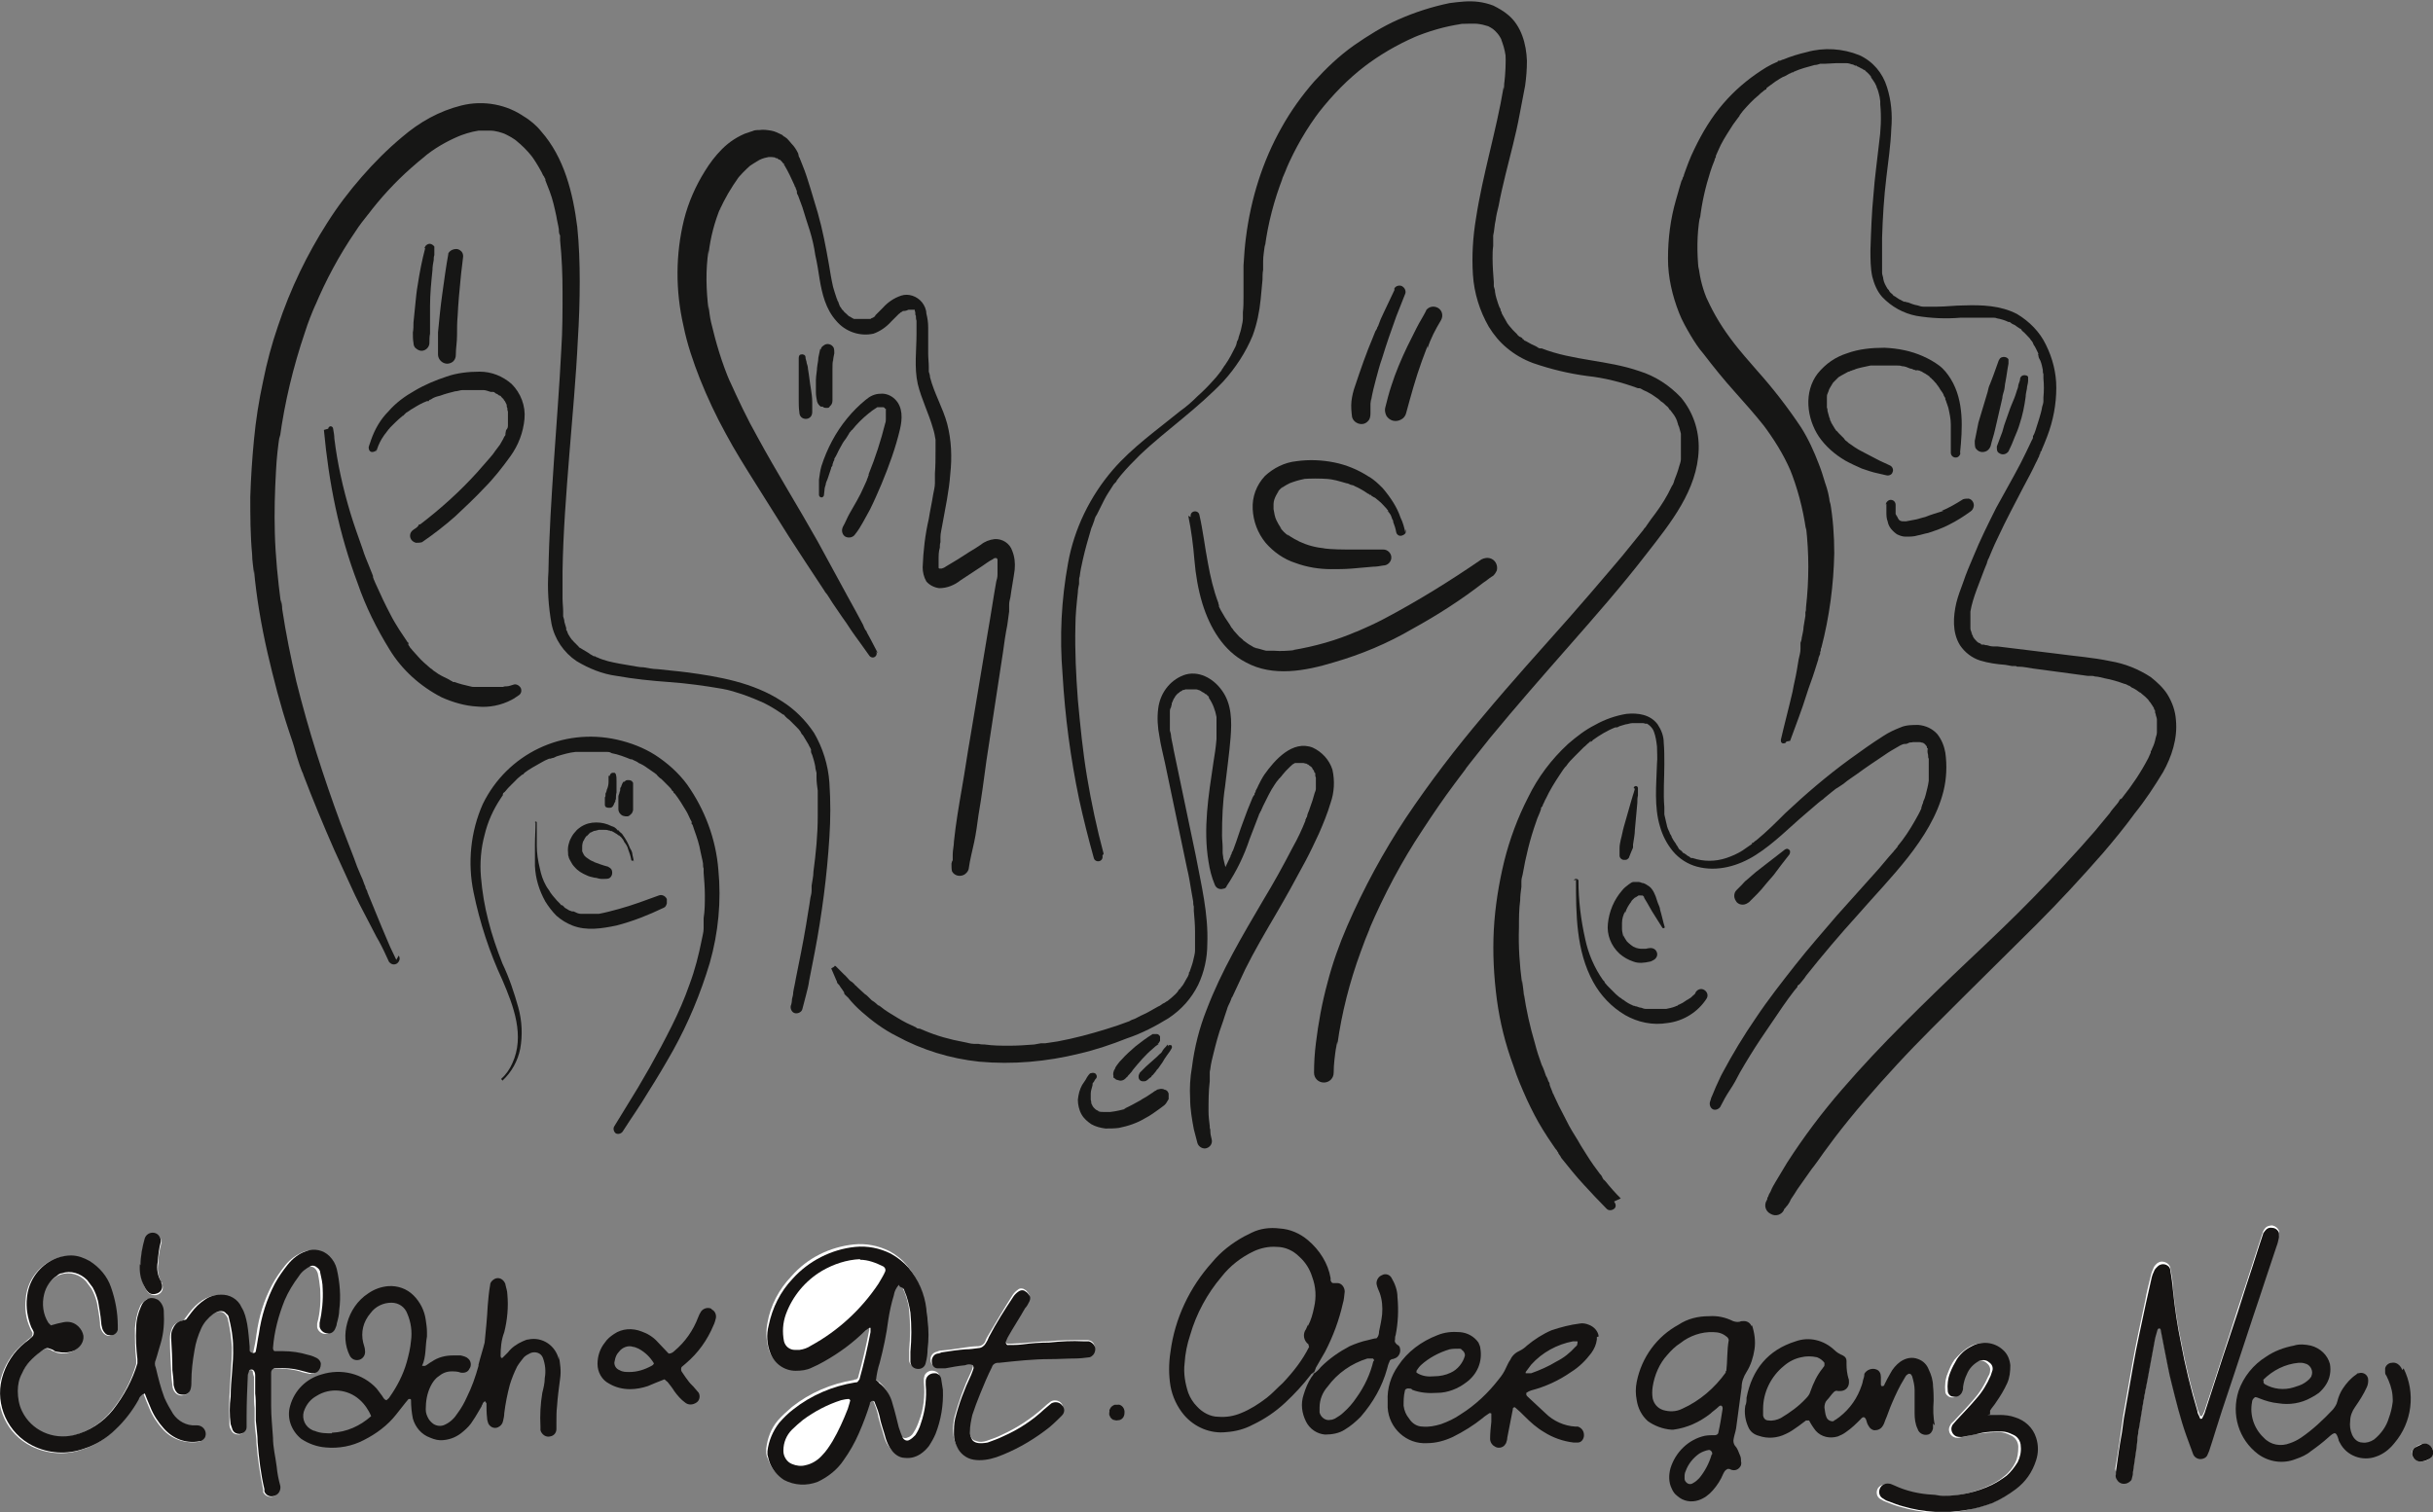 <?xml version="1.0" encoding="UTF-8"?>
<svg id="Ebene_1" xmlns="http://www.w3.org/2000/svg" xmlns:xlink="http://www.w3.org/1999/xlink" version="1.1" viewBox="0 0 396.6 246.6">
  <rect x="0" y="0" width="396.6" height="246.6" fill="#808080" stroke="none"/>
  <!-- Generator: Adobe Illustrator 29.2.1, SVG Export Plug-In . SVG Version: 2.1.0 Build 116)  -->
  <defs>
    <style>
      .st0 {
        fill: none;
      }

      .st1 {
        fill: #151312;
      }

      .st2 {
        clip-path: url(#clippath-1);
      }

      .st3 {
        fill: #fff;
      }

      .st4 {
        fill: #161615;
      }

      .st5 {
        clip-path: url(#clippath);
      }
    </style>
    <clipPath id="clippath">
      <rect class="st0" y="199.8" width="396.6" height="46.7"/>
    </clipPath>
    <clipPath id="clippath-1">
      <rect class="st0" x="40.5" width="315.7" height="198.5"/>
    </clipPath>
  </defs>
  <g id="Gruppe_309">
    <g class="st5">
      <g id="Gruppe_309-2">
        <path id="Pfad_63" class="st3" d="M146.5,209.5c.3,0,.6.2.7.6.5,1.1.9,2.4,1,3.6.2,2.1.2,4.3,0,6.4,0,.6,0,1.1,0,1.7,0,.7.7,1.1,1.3,1.1.6,0,1.1-.4,1.2-1,.1-.7.2-1.5.3-2.2.2-1.6.2-3.1,0-4.7,0-.6-.2-1.2-.2-1.9-.3-2.5-1.3-4.8-2.9-6.7-.8-1-1.8-1.8-2.9-2.4-1.8-.9-3.8-1.3-5.8-1.1-3.9.4-7.6,2.2-10.2,5.2-2,2.1-3.4,4.7-3.9,7.6-.3,1.5-.2,3.1.3,4.6.6,1.7,2.2,2.8,4.1,2.8.9,0,1.8-.1,2.6-.5.7-.3,1.4-.6,2-1,2.5-1.4,4.7-3.1,6.8-5.1.2-.2.4-.3.6-.4,0,0,.1,0,.2,0,0,0,0,0,0,.1,0,.2,0,.4,0,.6-.5,2.6-1.1,5.2-1.8,7.7,0,.2-.2.3-.3.4-.1,0-.3,0-.4.1-3.7.6-7.2,2.1-10.1,4.4-.8.7-1.6,1.4-2.3,2.2-1.1,1.3-1.7,2.9-1.9,4.6,0,.2,0,.4,0,.6,0,.4.1.7.3,1.1.4,1.3,1.2,2.4,2.4,3,1.7.9,3.7,1,5.5.3,1.7-.8,3.1-2,4.1-3.5,1-1.4,1.8-2.9,2.5-4.4.7-1.5,1.3-3.1,1.8-4.8,0,0,0-.1,0-.2.1-.1.3-.3.4-.3.2,0,.3.2.4.3.3.7.6,1.5.8,2.3.2,1.2.7,2.4,1,3.6.2.7.5,1.3.9,1.8.5.7,1.3,1.2,2.2,1.3.9.1,1.8,0,2.5-.6.5-.3,1-.8,1.4-1.3.4-.6.8-1.3,1.1-2,.9-2.3,1.3-4.7,1.2-7.2,0-.6-.1-1.2-.3-1.9,0-.3-.3-.6-.6-.7-.7-.3-1.5,0-1.8.7,0,.2-.1.3-.1.5,0,.2,0,.4,0,.6.2,2.1,0,4.3-.8,6.3-.2.6-.5,1.3-.9,1.9-.2.4-.6.7-1,.8-.4.2-.8,0-1-.3-.3-.6-.5-1.2-.7-1.8-.4-1.3-.7-2.5-1-3.8-.3-1.4-1.1-2.6-2.2-3.4-.2-.1-.4-.3-.5-.5,0-1,.3-1.9.6-2.8.6-2.3,1.1-4.7,1.4-7,.2-1.4.5-2.7.9-4,.1-.6.4-1.2.8-1.7"/>
        <path id="Pfad_64" class="st3" d="M23.4,227.3c.3.8.6,1.5.9,2.2.5,1.3,1.3,2.5,2.2,3.5,1.4,1.6,3.6,2.4,5.8,2.1.4,0,.7-.3.9-.6.3-.6.2-1.3-.4-1.7-.3-.2-.7-.3-1.1-.3-1.5,0-2.9-.7-3.7-1.9-.6-.8-1.1-1.7-1.4-2.6-.6-1.6-1-3.2-1.4-4.9,0-.4,0-.9,0-1.3.3-.9.5-1.8.8-2.7.5-1.7.6-3.5.5-5.2,0-.8-.4-1.5-1-1.9-.5-.4-1.2-.4-1.8,0-.4.3-.8.7-.9,1.1-.5,1.1-.7,2.3-.8,3.5,0,1.7,0,3.4.2,5.1,0,.2,0,.5,0,.7-.8,2.8-2.2,5.4-4,7.6-1.6,2-3.9,3.5-6.4,4.1-3.4.9-6.9-.7-8.4-3.9-.5-1-.7-2.2-.7-3.3,0-1,.2-2,.7-2.9.7-1.3,1.7-2.5,2.9-3.4.4-.3.8-.7,1.3-.7.4,0,.7.2,1,.4.2,0,.3.1.5.2.9.3,1.9.2,2.8-.2.8-.4,1.4-1.1,1.5-2,0-.1,0-.2,0-.4,0-.6-.4-1.1-.8-1.5-.7-.6-1.6-.8-2.5-.6-.7.1-1.3.3-2,.5-.1-.1-.3-.2-.4-.4-.9-1.4-1.1-3.1-.7-4.7.2-1.3,1-2.3,2.1-3,.3-.2.5-.3.8-.4,1.5-.5,3.1,0,4.1,1.1.3.4.6.8.9,1.2.4.7.7,1.5.9,2.3.2,1.1.4,2.2.5,3.3,0,.4,0,.7.2,1.1.2.5.6.9,1.1,1,.6.1,1.3-.3,1.4-.9,0-.2,0-.4,0-.6,0-2.1-.4-4.3-1.1-6.3-.7-1.8-1.9-3.3-3.5-4.3-.9-.6-2-.9-3-.9-1.3,0-2.6.4-3.7,1.1-2,1.3-3.3,3.4-3.5,5.8-.2,1.6,0,3.3.7,4.8.1.3.3.6.4.8,0,.2,0,.5-.2.7-.4.3-.8.6-1.2,1-1.9,1.5-3.2,3.6-3.8,5.9-1.1,4.4,1,8.9,5,10.9,2.6,1.3,5.7,1.5,8.4.5,1.9-.6,3.7-1.7,5.1-3.1,1.5-1.4,2.8-3.1,3.8-4.9.1-.4.4-.8.8-.9"/>
        <path id="Pfad_65" class="st3" d="M30.3,215.2c-.4,0-.7.2-1.1.3-.5.2-1,.6-1.2,1.2-.2.5-.3,1-.3,1.5,0,1.8.1,3.5.2,5.3,0,.8.1,1.6.2,2.4,0,.4.2.9.5,1.2.3.3.7.5,1.2.4.5,0,.9-.3,1-.7.2-.5.3-1,.2-1.5,0-1.7.2-3.4.5-5,.2-1.2.6-2.4,1.1-3.6.4-.9,1.1-1.7,1.9-2.3.3-.2.6-.4,1-.5.4-.1.9,0,1.2.4.2.2.3.4.4.6.4,1.6.6,3.2.7,4.8,0,2.7-.3,5.4-.4,8.1-.1,1.5,0,3,0,4.5,0,.3.1.6.3.9.2.5.7.7,1.2.7.6,0,1-.5,1.1-1.1,0-.6,0-1.1,0-1.7,0-2.3,0-4.5.2-6.8,0-.2,0-.5.2-.7.1-.2.3-.2.5-.2.1,0,.3.1.3.2,0,.3.1.6.2.9,0,.9,0,1.9,0,2.8,0,.8,0,1.5.1,2.3,0,.7,0,1.4,0,2.1,0,1.2.3,2.4.3,3.6.2,2.6.6,5.1,1.1,7.6,0,.1,0,.2,0,.4.3.6,1,.9,1.6.7.7-.2,1.1-.9,1-1.6-.3-1-.4-2.1-.6-3.2-.2-1.6-.5-3.1-.6-4.7,0-1.7-.2-3.4-.3-5.1,0-1.8,0-3.6,0-5.5,0-.4.3-.7.6-.7,0,0,0,0,0,0,1.4-.1,2.9,0,4.3.4.5.2,1.1.3,1.6.4.3,0,.6,0,.9-.2.4-.3.7-.8.6-1.3,0-.5-.3-.9-.7-1-.5-.2-.9-.4-1.4-.5-1.3-.4-2.7-.6-4.1-.6-.4,0-.9,0-1.3,0-.2,0-.4-.2-.4-.5,0,0,0,0,0,0,.2-2.7.8-5.3,1.9-7.8.6-1.4,1.4-2.7,2.3-3.9.5-.7,1.2-1.3,2-1.7.3,0,.6,0,.9.2.3.2.5.6.6.9.2.9.3,1.7.4,2.6.1,1.9,0,3.8-.5,5.6,0,.2,0,.4,0,.6.1.6.7,1.1,1.3,1.1.6,0,1.1-.4,1.3-.9,0-.2.1-.5.2-.7.1-.7.3-1.5.4-2.2.3-2.2.2-4.5-.4-6.7-.2-.8-.6-1.5-1.2-2.1-1-1-2.5-1.3-3.8-.8-1.2.5-2.2,1.2-3,2.2-.8,1-1.5,2-2.1,3.1-1.4,2.6-2.2,5.3-2.6,8.2-.1.9-.3,1.9-.5,2.8,0,.2-.2.3-.4.3-.3,0-.5-.1-.6-.4,0-.2,0-.4,0-.6,0-1.3-.2-2.5-.4-3.7-.1-.9-.4-1.8-.9-2.7-.6-1.4-2-2.2-3.5-2.1-.9,0-1.7.3-2.5.8-.8.5-1.6,1.3-2.2,2.1-.3.4-.6.8-.9,1.2"/>
        <path id="Pfad_66" class="st3" d="M344.9,240c0,.7.5,1.4,1.2,1.5.3,0,.6,0,.9-.2.2-.1.4-.3.5-.6.1-.4.2-.7.2-1.1.2-1.4.4-2.7.6-4.1.1-1.1.3-2.1.4-3.2.4-2.5.9-4.9,1.3-7.4.4-2.2.8-4.3,1.2-6.5.1-.7.3-1.3.5-2,0-.1.1-.2.3-.2.1,0,.2.1.2.2.2,1,.4,2.1.6,3.1.4,1.9.7,3.8,1.2,5.7.7,2.9,1.4,5.7,2.4,8.5.3,1,.7,2,1.1,3,.2.5.7.8,1.2.8.5,0,.9-.2,1.1-.6.2-.3.3-.7.4-1,.7-2.1,1.3-4.2,2-6.3s1.4-4.2,2.1-6.3c1-3,2-6.1,3-9.1,1.2-3.8,2.5-7.6,3.8-11.4.2-.5.3-1,.4-1.5,0-.2,0-.4,0-.6-.2-.5-.6-.8-1.1-.9-.4,0-.9.1-1.2.5-.1.1-.2.3-.3.5-.2.6-.4,1.2-.6,1.8-.7,2.2-1.4,4.3-2.1,6.5-1,3-2,6-2.9,8.9-1.3,3.9-2.5,7.8-3.8,11.6-.1.4-.3.8-.5,1.2,0,0,0,0-.1.1-.1,0-.3,0-.3-.1-.1-.4-.3-.7-.4-1.1-1.1-3.7-2-7.4-2.7-11.2-.6-2.8-1-5.7-1.3-8.6,0-1-.2-2-.4-3,0-.7-.7-1.2-1.4-1.2-.3,0-.5.1-.8.3-.2.2-.4.4-.5.6-.2.5-.4.9-.5,1.4-.3,1.3-.7,2.7-.9,4-.7,3.4-1.5,6.9-2.1,10.3-.5,2.8-1,5.7-1.5,8.5-.1.7-.2,1.5-.3,2.2-.3,2.2-.6,4.3-1,6.5"/>
        <path id="Pfad_67" class="st3" d="M158.6,222.6c0,0,0,.1,0,.2-.1.4-.2.7-.4,1.1-1.1,2.3-1.9,4.6-2.6,7.1-.2.9-.3,1.7-.2,2.6,0,.7.2,1.4.5,2,.5,1.1,1.5,1.9,2.7,2.1,1.2.2,2.5,0,3.7-.4,2.9-1,5.5-2.4,7.9-4.3,1-.7,2-1.6,2.8-2.5.4-.5.4-1.2,0-1.7-.4-.5-1.2-.6-1.7-.3-.4.3-.8.6-1.2,1-2,1.8-4.3,3.3-6.7,4.4-.8.4-1.6.7-2.5,1-.6.2-1.2.3-1.9,0-.3,0-.6-.3-.7-.6-.2-.3-.3-.7-.3-1.1,0-.9.1-1.9.4-2.8.4-1.2.8-2.4,1.3-3.5.6-1.4,1.3-2.9,1.9-4.3.2-.4.6-.7,1-.7,0,0,.1,0,.2,0,2.7-.3,5.5-.6,8.3-.6,1.3,0,2.6,0,4-.1.8,0,1.6-.1,2.4-.2.7-.2,1.1-.9.9-1.6-.1-.5-.5-.8-1-.9-.3,0-.6,0-.9,0-1.9,0-3.8,0-5.6.2-1.4,0-2.9.2-4.3.3-.7,0-1.5.1-2.3.1-.2,0-.4-.2-.4-.5,0,0,0-.1,0-.2,0-.2.2-.5.3-.7.9-1.6,1.9-3.1,2.8-4.7.2-.4.4-.8.7-1.1.2-.3.1-.8-.1-1.1-.2-.2-.3-.4-.5-.5-.4-.3-.9-.3-1.2,0-.3.2-.6.5-.8.8-1.4,2.2-2.7,4.4-4,6.6-.2.3-.4.7-.5,1-.2.5-.7.8-1.2.8-.7,0-1.4.1-2.1.2-1.3.2-2.6.4-3.9.5-.2,0-.5.1-.7.2-.6.1-1.1.7-1,1.4,0,0,0,0,0,0,0,.5.4,1,.9,1,.4,0,.9,0,1.3,0,1.1-.1,2.1-.3,3.2-.5.4-.1.9-.1,1.3,0"/>
        <path id="Pfad_68" class="st3" d="M324,230.7c0-.2,0-.4,0-.6.3-.5.7-.9,1-1.4.7-1,1.3-2,1.8-3.1.4-.9.6-1.9.5-2.9,0-1-.5-1.9-1.2-2.5-1.4-1.3-3.4-1.6-5.1-.6-.9.5-1.7,1.3-2.4,2.1-.5.7-.8,1.4-1.1,2.2-.4.9-.5,2-.4,3,0,.4.4.8.8.9.7.2,1.4-.2,1.6-.9,0-.2.1-.5.1-.7.1-.7.3-1.3.6-2,.4-.9,1.1-1.7,2-2.2.5-.3,1.1-.2,1.6.2.4.3.7.8.6,1.3,0,.3-.1.6-.3.9-.6,1.4-1.4,2.7-2.4,3.8-1,1.2-2.1,2.3-3.2,3.5-.2.2-.5.4-.6.7-.4.6-.2,1.4.4,1.8,0,0,0,0,0,0,.3.2.7.3,1.1.2,1-.2,2-.4,2.9-.6,1.2-.2,2.4-.3,3.6-.3.6,0,1.2.2,1.8.5.8.3,1.3,1.1,1.3,1.9,0,.9-.1,1.8-.5,2.6-.4.8-1,1.6-1.8,2.2-.7.6-1.5,1.1-2.4,1.5-2.5,1.2-5.3,1.8-8,1.8-.6,0-1.1-.1-1.7-.2-2.1-.1-4.2-.6-6.2-1.5-.3-.1-.6-.2-.9-.3-.6,0-1.3.3-1.5.9-.2.6,0,1.2.5,1.5.3.2.7.4,1,.5.8.3,1.5.6,2.3.8,1.7.5,3.4.8,5.2.9,1.7.1,3.4,0,5.1-.3,1.4-.3,2.8-.6,4.2-1.1,1.4-.6,2.7-1.3,3.9-2.3,1.5-1.2,2.7-2.9,3.3-4.7.4-1.2.5-2.5,0-3.7-.6-1.6-1.8-2.8-3.4-3.3-.8-.3-1.7-.4-2.6-.4-.6,0-1.2,0-1.9,0"/>
        <path id="Pfad_69" class="st3" d="M22.9,206.3c0,1.2.1,2.3.6,3.4.2.4.4.8.7,1.1.5.4,1.2.5,1.7.2.6-.3.8-1.1.5-1.6,0,0,0-.1,0-.2-.6-1-.8-2.1-.6-3.2,0-1.1.2-2.2.5-3.3.1-.7-.4-1.4-1.1-1.5,0,0,0,0,0,0-.6,0-1.3.3-1.5.9-.5,1.4-.7,2.9-.7,4.4"/>
        <path id="Pfad_70" class="st3" d="M394.5,238.3c.6,0,1.1-.1,1.6-.5.4-.3.6-.8.5-1.3-.2-.8-.9-1.2-1.7-1.1,0,0,0,0,0,0-.4.1-.8.3-1.2.6-.4.2-.6.7-.5,1.1,0,.6.6,1.1,1.3,1.2"/>
        <path id="Pfad_71" class="st3" d="M182.2,229c-.7,0-1.3.4-1.4,1.1,0,0,0,0,0,.1,0,.7.4,1.3,1.1,1.4,0,0,0,0,0,0,.6,0,1.2-.4,1.3-1,0,0,0-.1,0-.2,0-.7-.4-1.3-1.1-1.4,0,0,0,0,0,0"/>
        <path id="Pfad_72" class="st1" d="M146.5,209.5c-.4.5-.7,1-.8,1.7-.4,1.3-.7,2.7-.9,4-.3,2.4-.8,4.7-1.4,7-.3.9-.5,1.9-.6,2.8.2.2.4.3.5.5,1.1.8,1.9,2.1,2.2,3.4.4,1.3.7,2.6,1,3.8.2.6.4,1.2.7,1.8.2.3.6.5,1,.3.4-.2.7-.5,1-.8.4-.6.7-1.2.9-1.9.7-2,1-4.2.8-6.3,0-.2,0-.4,0-.6,0-.7.6-1.3,1.4-1.3.2,0,.4,0,.5.1.3.1.5.4.6.7.1.6.2,1.2.3,1.9.1,2.5-.3,4.9-1.2,7.2-.3.7-.7,1.4-1.1,2-.4.5-.8.9-1.4,1.3-.8.5-1.6.7-2.5.6-.9,0-1.7-.6-2.2-1.3-.4-.5-.7-1.2-.9-1.8-.3-1.2-.8-2.4-1-3.6-.2-.8-.5-1.6-.8-2.3,0-.2-.2-.3-.4-.3-.1,0-.3.2-.4.3,0,0,0,.1,0,.2-.5,1.6-1.1,3.2-1.8,4.8-.7,1.6-1.5,3-2.5,4.4-1,1.5-2.5,2.7-4.2,3.5-1.8.7-3.8.6-5.5-.3-1.1-.7-2-1.8-2.4-3-.1-.4-.2-.7-.3-1.1,0-.2,0-.4,0-.6.2-1.7.9-3.3,1.9-4.6.7-.8,1.5-1.6,2.3-2.2,2.9-2.3,6.4-3.8,10.1-4.4.1,0,.3,0,.4-.1.1-.1.2-.3.3-.4.7-2.5,1.3-5.1,1.8-7.7,0-.2,0-.4,0-.6,0,0,0-.1,0-.1,0,0-.1,0-.2,0-.2.1-.4.3-.6.4-2,2-4.3,3.7-6.8,5.1-.7.4-1.3.7-2,1-.8.4-1.7.5-2.6.5-1.8,0-3.4-1.1-4.1-2.8-.6-1.5-.7-3.1-.3-4.6.6-2.9,1.9-5.5,3.9-7.6,2.6-2.9,6.3-4.8,10.2-5.2,2-.2,4,.2,5.8,1.1,1.1.6,2.1,1.4,2.9,2.3,1.6,1.9,2.6,4.2,2.9,6.7,0,.6.2,1.2.2,1.9.2,1.6.2,3.1,0,4.7,0,.7-.1,1.5-.3,2.2-.1.6-.6,1-1.2,1-.7,0-1.2-.4-1.3-1.1,0-.6,0-1.1,0-1.7.2-2.1.2-4.3,0-6.4-.2-1.2-.5-2.5-1-3.6,0-.3-.4-.5-.7-.6"/>
        <path id="Pfad_73" class="st1" d="M140.2,205.4c-2.2.1-4.3.8-6.2,1.9-2.7,1.6-4.8,4.1-5.9,7.1-.6,1.4-.7,3-.3,4.4.2.8.9,1.4,1.8,1.4.3,0,.5,0,.7,0,.7-.1,1.3-.4,1.9-.7,4.4-2.4,8.2-5.9,11-10.1.4-.6.8-1.3,1.1-2,.1-.3,0-.7-.3-.8-1.2-.7-2.5-1.1-3.8-1.1"/>
        <path id="Pfad_74" class="st1" d="M127.7,236.5s0,0,0,.2c0,.9.5,1.7,1.4,2.1.7.3,1.5.4,2.2.2,1.1-.2,2-.8,2.7-1.6.6-.7,1.2-1.5,1.7-2.3.9-1.7,1.8-3.5,2.5-5.3.2-.5.3-1,.4-1.4,0,0-.1-.3-.2-.2-.4,0-.9,0-1.3.2-2.2.7-4.3,1.8-6.2,3.2-.7.5-1.3,1-1.8,1.6-.9.9-1.4,2.1-1.4,3.4"/>
        <path id="Pfad_75" class="st1" d="M23.4,227.3c-.4.2-.7.5-.8.9-1,1.8-2.3,3.5-3.8,4.9-1.4,1.4-3.2,2.5-5.1,3.1-2.8,1-5.8.8-8.4-.5-4-2-6.1-6.6-5-10.9.6-2.3,1.9-4.4,3.8-5.9.4-.3.8-.6,1.2-1,.2-.2.2-.5.2-.7-.1-.3-.3-.6-.4-.8-.6-1.5-.9-3.2-.7-4.8.2-2.4,1.5-4.5,3.5-5.8,1.1-.7,2.4-1.1,3.7-1.1,1.1,0,2.1.4,3,.9,1.6,1,2.9,2.5,3.5,4.3.7,2,1.1,4.1,1.1,6.3,0,.2,0,.4,0,.6-.1.6-.8,1.1-1.4.9-.5,0-.9-.5-1.1-1-.1-.4-.2-.7-.2-1.1-.1-1.1-.3-2.2-.5-3.4-.2-.8-.5-1.6-.9-2.3-.3-.4-.6-.8-.9-1.2-1.1-1.1-2.7-1.6-4.1-1.1-.3,0-.6.2-.8.4-1.1.7-1.8,1.8-2.1,3-.4,1.6-.2,3.3.7,4.7.1.1.3.3.4.4.7-.2,1.4-.4,2-.5.9-.2,1.8,0,2.5.7.4.4.7.9.8,1.5,0,.1,0,.2,0,.4-.1.9-.7,1.6-1.5,2-.9.4-1.9.4-2.8.2-.2,0-.4-.1-.5-.2-.3-.2-.7-.3-1-.4-.5,0-.9.4-1.3.7-1.2.9-2.3,2-2.9,3.4-.5.9-.7,1.9-.7,2.9,0,1.1.2,2.3.7,3.3,1.5,3.1,5,4.7,8.4,3.9,2.5-.6,4.8-2.1,6.4-4.1,1.8-2.3,3.2-4.9,4-7.6,0-.2,0-.5,0-.7-.2-1.7-.3-3.4-.2-5.1,0-1.2.3-2.4.8-3.5.2-.5.5-.9.9-1.1.5-.4,1.2-.3,1.8,0,.6.4,1,1.2,1,1.9.1,1.8,0,3.5-.5,5.2-.3.9-.5,1.8-.8,2.7-.2.4-.2.9,0,1.3.4,1.7.8,3.3,1.4,4.9.4.9.9,1.8,1.4,2.6.8,1.2,2.2,2,3.7,1.9.4,0,.7,0,1.1.3.5.4.7,1.1.4,1.7-.2.3-.5.6-.9.6-2.2.4-4.3-.4-5.8-2.1-.9-1-1.7-2.2-2.2-3.5-.3-.7-.6-1.4-.9-2.2"/>
        <path id="Pfad_76" class="st1" d="M30.3,215.2c.3-.4.6-.8.9-1.2.6-.8,1.3-1.5,2.2-2.1.7-.5,1.6-.8,2.5-.8,1.5-.1,2.9.7,3.5,2.1.5.8.7,1.7.9,2.7.2,1.2.3,2.5.4,3.7,0,.2,0,.4,0,.6,0,.2.3.4.6.4.2,0,.4-.1.4-.3.2-.9.3-1.9.5-2.8.4-2.9,1.3-5.7,2.6-8.2.6-1.1,1.3-2.1,2.1-3.1.8-1,1.8-1.8,3-2.2,1.3-.5,2.8-.2,3.8.8.6.6,1,1.3,1.2,2.1.5,2.2.7,4.5.4,6.7,0,.7-.2,1.5-.4,2.2,0,.2-.1.5-.2.7-.2.6-.7,1-1.3.9-.6,0-1.2-.5-1.3-1.1,0-.2,0-.4,0-.6.4-1.8.6-3.7.5-5.6,0-.9-.2-1.7-.4-2.6,0-.4-.3-.7-.6-.9-.2-.2-.6-.3-.9-.2-.8.4-1.5.9-2,1.7-.9,1.2-1.7,2.5-2.3,3.9-1,2.5-1.7,5.1-1.9,7.8,0,.2.1.5.3.5,0,0,0,0,0,0,.4,0,.9,0,1.3,0,1.4,0,2.8.2,4.1.6.5.1,1,.3,1.4.5.4.2.7.6.7,1,0,.5-.2,1-.6,1.3-.3.2-.6.2-.9.2-.6-.1-1.1-.3-1.6-.4-1.4-.4-2.9-.5-4.3-.4-.4,0-.7.3-.7.7,0,0,0,0,0,0,0,1.8,0,3.6,0,5.5,0,1.7.2,3.4.3,5.1,0,1.6.4,3.1.6,4.7.1,1.1.3,2.1.6,3.2.1.7-.3,1.4-1,1.6-.6.2-1.3,0-1.6-.7,0-.1,0-.2,0-.4-.6-2.5-.9-5.1-1.1-7.6,0-1.2-.2-2.4-.3-3.6,0-.7,0-1.4,0-2.1,0-.8,0-1.5-.1-2.3,0-.9,0-1.9,0-2.8,0-.3,0-.6-.2-.9,0,0-.2-.2-.3-.2-.2,0-.4,0-.5.2,0,.2-.2.5-.2.7-.1,2.3-.2,4.5-.2,6.8,0,.6,0,1.1,0,1.7,0,.6-.5,1-1.1,1.1-.5,0-1-.2-1.2-.7-.1-.3-.2-.6-.3-.9-.2-1.5-.2-3,0-4.5,0-2.7.5-5.4.4-8.1,0-1.6-.3-3.2-.7-4.8,0-.2-.2-.5-.4-.6-.3-.4-.7-.5-1.2-.4-.4.1-.7.3-1,.5-.8.6-1.5,1.4-1.9,2.3-.5,1.1-.9,2.3-1.1,3.6-.3,1.7-.5,3.4-.5,5,0,.5,0,1-.2,1.5-.2.4-.6.7-1,.7-.4,0-.9,0-1.2-.4-.3-.3-.4-.8-.5-1.2,0-.8-.1-1.6-.2-2.4,0-1.8-.1-3.5-.2-5.3,0-.5,0-1,.3-1.5.2-.5.6-1,1.2-1.2.4-.1.7-.2,1.1-.3"/>
        <path id="Pfad_77" class="st1" d="M344.9,240c.3-2.2.6-4.3,1-6.5.1-.7.2-1.5.3-2.2.5-2.8,1-5.7,1.5-8.5.6-3.5,1.4-6.9,2.1-10.3.3-1.4.6-2.7.9-4,.1-.5.3-1,.5-1.4.1-.2.3-.4.5-.6.5-.5,1.3-.5,1.8,0,.2.2.3.5.3.8.2,1,.3,2,.4,3,.3,2.9.7,5.7,1.3,8.6.7,3.8,1.6,7.5,2.7,11.2,0,.4.3.7.4,1.1,0,.1.2.2.3.1,0,0,.1,0,.1-.1.2-.4.4-.8.5-1.2,1.3-3.9,2.5-7.8,3.8-11.6,1-3,2-6,2.9-8.9.7-2.1,1.4-4.3,2.1-6.5.2-.6.4-1.2.6-1.8,0-.2.2-.3.3-.5.3-.4.7-.6,1.2-.5.5,0,1,.4,1.1.9,0,.2,0,.4,0,.6-.1.5-.2,1-.4,1.5-1.3,3.8-2.5,7.6-3.8,11.4-1,3-2,6.1-3,9.1-.7,2.1-1.4,4.2-2.1,6.3s-1.3,4.2-2,6.3c-.1.4-.3.7-.4,1-.2.4-.7.6-1.1.6-.5,0-1-.3-1.2-.8-.4-1-.7-2-1.1-3-1-2.8-1.7-5.7-2.4-8.5-.5-1.9-.8-3.8-1.2-5.7-.2-1-.4-2.1-.6-3.1,0-.1-.1-.2-.2-.2-.1,0-.2,0-.3.2-.2.7-.4,1.3-.5,2-.4,2.2-.8,4.3-1.2,6.5-.5,2.5-.9,4.9-1.3,7.4-.2,1.1-.3,2.1-.4,3.2-.2,1.4-.4,2.7-.6,4.1,0,.4-.1.7-.2,1.1,0,.2-.2.4-.5.6-.6.4-1.5.3-1.9-.4-.2-.3-.3-.6-.2-.9"/>
        <path id="Pfad_78" class="st1" d="M158.6,222.6c-.4-.2-.8-.2-1.3,0-1.1.1-2.1.3-3.2.5-.4,0-.9,0-1.3,0-.5,0-.9-.5-.9-1-.1-.6.3-1.3.9-1.4,0,0,0,0,0,0,.2,0,.5-.1.7-.2,1.3-.2,2.6-.4,3.9-.5.7,0,1.4-.1,2.1-.2.5,0,1-.4,1.2-.8.2-.3.4-.7.5-1,1.2-2.3,2.6-4.5,4-6.6.2-.3.5-.6.8-.8.4-.3.9-.3,1.2,0,.2.1.4.3.5.5.3.3.3.7.1,1.1-.2.4-.4.8-.7,1.1-.9,1.6-1.9,3.1-2.8,4.7-.1.2-.2.4-.3.7-.1.2,0,.5.2.6,0,0,.1,0,.2,0,.8,0,1.5,0,2.3-.1,1.4-.2,2.9-.3,4.3-.3,1.9-.2,3.8-.3,5.6-.2.3,0,.6,0,.9,0,.7.2,1.2.9,1,1.6-.1.5-.5.9-.9,1-.8.1-1.6.2-2.4.2-1.3,0-2.6.1-4,.1-2.8,0-5.5.3-8.3.6,0,0-.1,0-.2,0-.5,0-.9.3-1,.7-.7,1.4-1.3,2.8-1.9,4.3-.5,1.2-.9,2.3-1.3,3.5-.2.9-.4,1.8-.4,2.8,0,.4.1.7.3,1.1.1.3.4.5.7.6.6.2,1.3.1,1.9,0,.8-.3,1.7-.6,2.5-1,2.5-1.1,4.8-2.6,6.7-4.4.4-.3.8-.7,1.2-1,.6-.3,1.3-.2,1.7.3.5.5.5,1.2,0,1.7-.9.9-1.8,1.8-2.8,2.5-2.4,1.8-5.1,3.3-7.9,4.3-1.2.4-2.5.6-3.7.4-1.2-.2-2.2-1-2.7-2.1-.3-.6-.5-1.3-.5-2,0-.9,0-1.8.2-2.6.6-2.4,1.5-4.8,2.6-7.1.1-.3.3-.7.4-1.1,0,0,0-.1,0-.2"/>
        <path id="Pfad_79" class="st1" d="M324,230.7c.7,0,1.3,0,1.9,0,.9,0,1.8.1,2.6.4,1.6.5,2.9,1.7,3.4,3.3.4,1.2.4,2.5,0,3.7-.6,1.9-1.7,3.5-3.3,4.7-1.2.9-2.5,1.7-3.9,2.3-1.4.5-2.7.9-4.2,1.1-1.7.3-3.4.4-5.1.3-1.8-.1-3.5-.4-5.2-.9-.8-.2-1.5-.5-2.3-.8-.4-.1-.7-.3-1-.5-.5-.3-.7-.9-.5-1.5.2-.6.8-1,1.5-.9.3,0,.6.2.9.3,1.9.9,4.1,1.4,6.2,1.5.6,0,1.1.2,1.7.2,2.8,0,5.5-.6,8-1.8.8-.4,1.6-.9,2.4-1.5.7-.6,1.3-1.4,1.8-2.2.4-.8.6-1.7.5-2.6,0-.8-.5-1.6-1.3-1.9-.6-.3-1.2-.5-1.8-.5-1.2,0-2.4,0-3.6.3-1,.3-2,.4-2.9.6-.4,0-.8,0-1.1-.2-.6-.4-.8-1.2-.4-1.8,0,0,0,0,0,0,.2-.2.4-.5.6-.7,1.1-1.2,2.2-2.3,3.2-3.5,1-1.1,1.8-2.4,2.4-3.8.1-.3.2-.6.3-.9.1-.5-.1-1-.6-1.3-.4-.4-1.1-.4-1.6-.2-.9.5-1.6,1.2-2,2.2-.3.6-.5,1.3-.6,2,0,.2,0,.5-.1.7-.2.7-.9,1.1-1.6.9-.4,0-.8-.5-.8-.9-.1-1,0-2,.4-3,.3-.8.7-1.5,1.1-2.2.6-.9,1.4-1.6,2.4-2.1,1.6-.9,3.7-.7,5.1.6.7.6,1.1,1.5,1.2,2.5,0,1-.1,2-.5,2.9-.5,1.1-1.1,2.1-1.8,3.1-.3.5-.7.9-1,1.4,0,.1,0,.3,0,.6"/>
        <path id="Pfad_80" class="st1" d="M22.9,206.3c0-1.5.3-3,.7-4.4.2-.6.8-1,1.5-.9.7.1,1.2.8,1.1,1.5,0,0,0,0,0,0-.3,1.1-.4,2.2-.5,3.3-.2,1.1,0,2.3.6,3.2,0,0,0,.1,0,.2.3.6.1,1.3-.5,1.6-.6.3-1.3.3-1.7-.2-.3-.3-.5-.7-.7-1.1-.5-1-.7-2.2-.6-3.4"/>
        <path id="Pfad_81" class="st1" d="M394.5,238.3c-.6,0-1.2-.5-1.3-1.2,0-.4.1-.9.5-1.1.4-.2.8-.4,1.2-.6.8-.2,1.5.3,1.7,1.1,0,0,0,0,0,0,.1.5,0,1-.5,1.3-.5.3-1,.5-1.6.5"/>
        <path id="Pfad_82" class="st1" d="M182.2,229c.7,0,1.2.7,1.1,1.4,0,0,0,0,0,0,0,.7-.5,1.2-1.2,1.2,0,0-.1,0-.2,0-.7,0-1.2-.7-1.1-1.4,0,0,0,0,0,0,0-.7.6-1.2,1.2-1.2,0,0,0,0,.1,0"/>
        <path id="Pfad_83" class="st1" d="M91.1,221.7c-.5-2.3-2.7-3.8-5-3.3-.3,0-.6.2-.9.3-.9.4-1.8,1-2.4,1.8-.3.3-.6.6-.9.9,0,0-.1,0-.2,0,0,0-.1-.2-.1-.3,0-1.3.1-2.6.6-3.9.5-2,.7-4.1.5-6.2,0-.5-.2-1-.3-1.5,0-.2-.1-.3-.2-.5-.4-.6-1.1-.8-1.7-.4,0,0,0,0,0,0-.3.2-.6.5-.6.9-.2,1.1-.3,2.2-.4,3.4-.1,2-.3,4-.5,6-.3,1.2-.7,2.4-1,3.6,0,0,0,.1,0,.2-.5,1.8-1.1,3.5-1.9,5.1-.4.9-.9,1.8-1.5,2.6-.5.8-1.2,1.5-2.1,1.9-.6.3-1.3.2-1.8-.1-.3-.2-.6-.5-.8-.8-.3-.5-.5-1-.5-1.6,0-1.3.2-2.6.8-3.8.3-.6.7-1.2,1.3-1.6.6-.5,1.3-.8,2.1-.8.5,0,1,0,1.5.2.6.1,1.2-.1,1.4-.6.4-.5.3-1.3-.2-1.7-.3-.3-.8-.4-1.2-.5-.4,0-.9,0-1.3,0-1.2,0-2.4.3-3.4,1-.4.2-.7.5-1.1.7-.2,0-.4,0-.5,0h0c.7-1.5.5-3.2.8-4.8,0-.2,0-.4,0-.7,0-.7-.1-1.3-.2-2-.2-1.5-.9-2.9-2-4-1.1-1.1-2.6-1.6-4.1-1.5-1.2.1-2.3.5-3.3,1.2-1.7,1.1-2.9,2.9-3.4,4.8-.5,1.8-.4,3.7.4,5.3.3.6.9.9,1.6.7.6-.2,1-.8.9-1.5,0-.4-.2-.9-.3-1.3-.4-1.7,0-3.4,1.2-4.8.8-1.1,2.1-1.7,3.4-1.7,1.2,0,2.2.7,2.6,1.8.6,1.4.8,2.9.6,4.4-.1,1.2-.4,2.4-.7,3.5-.6,2.1-1.6,4-2.8,5.7-.1.2-.3.3-.5.5-.4-.1-.5-.4-.7-.7-.3-.4-.6-.8-.9-1.2-2.3-2.5-5.8-3.3-9-2.3-2.5.7-4.4,2.6-5.1,5.1-.6,2,.2,4.1,1.8,5.4,1.2.8,2.6,1.3,4,1.4,2.1.2,4.3-.2,6.2-1.2,2-1,3.9-2.4,5.3-4.2.5-.6,1-1.3,1.5-1.9.2-.2.3-.4.5-.6,0,0,.1,0,.2,0,.1,0,.2,0,.2.2,0,1,.1,2,.3,3,.4,1.4,1.4,2.6,2.8,3.1.7.3,1.4.5,2.2.4,1.2-.1,2.3-.6,3.2-1.4.6-.5,1.2-1.1,1.6-1.8.5-.7.9-1.5,1.4-2.3,0-.2.2-.3.2-.5.1-.2.4-.4.4-.3,0,0,.1.2.2.3,0,.8,0,1.6.1,2.4,0,.3.1.6.2.9.3.6,1,.9,1.6.6,0,0,0,0,0,0,.4-.2.7-.5.8-1,.1-.4.2-.9.2-1.3.2-1.6.5-3.1.9-4.6.3-1,.7-2,1.2-3,.3-.5.7-1,1.1-1.5.3-.3.7-.5,1.1-.7.8-.3,1.7,0,2,.8,0,0,0,0,0,0,.4,1.1.5,2.2.3,3.3,0,.8-.2,1.6-.4,2.4-.3,1.8-.4,3.6-.3,5.5,0,.2,0,.4,0,.6.2.7.9,1.2,1.6,1,.6-.1,1-.6,1-1.2,0-.4,0-.8,0-1.1,0-.9,0-1.8.1-2.6.1-1.5.3-3,.5-4.5.2-1.3,0-2.5-.2-3.7M54.1,233.7c-.9,0-1.9,0-2.8-.4-.2,0-.5-.2-.7-.3-1.1-.7-1.5-2.1-.9-3.3.4-.9,1-1.6,1.9-2.1,2.2-1.4,5.1-1.1,7,.6.8.7,1.5,1.7,1.9,2.7-1.8,1.6-4,2.6-6.4,2.7"/>
        <path id="Pfad_84" class="st3" d="M68.7,222.6h0c0,.1,0,0,0,0s0,0,0,0"/>
        <path id="Pfad_85" class="st3" d="M140.2,205.4c1.3,0,2.6.5,3.8,1.1.3.2.4.5.3.8-.3.7-.7,1.3-1.1,2-2.8,4.2-6.6,7.7-11,10.1-.6.4-1.2.6-1.9.7-.2,0-.5,0-.7,0-.9,0-1.6-.6-1.8-1.4-.3-1.5-.2-3,.3-4.4,1.1-3,3.2-5.5,5.9-7.1,1.9-1.1,4-1.8,6.2-1.9"/>
        <path id="Pfad_86" class="st3" d="M127.7,236.5c0-1.3.5-2.5,1.4-3.4.6-.6,1.2-1.1,1.8-1.6,1.9-1.4,4-2.5,6.2-3.2.4-.1.9-.2,1.3-.2,0,0,.2.2.2.2-.1.5-.3,1-.4,1.4-.7,1.8-1.5,3.6-2.5,5.3-.5.8-1,1.6-1.7,2.3-.7.8-1.7,1.4-2.7,1.6-.7.2-1.5.1-2.2-.2-.8-.3-1.4-1.2-1.4-2.1,0-.1,0-.3,0-.2"/>
        <path id="Pfad_87" class="st1" d="M260.6,217.9c-.1-.9-.8-1.6-1.6-1.9-.5-.2-1-.3-1.5-.2-1.6.2-3.1.6-4.6,1.1-1.4.6-2.8,1.5-4,2.5-.3.3-.7.6-1.1.8-.7.3-1.3.8-1.6,1.5-.3.4-.5.9-.7,1.3-.3.7-.7,1.3-1.2,1.9-1.7,2.2-3.8,4.2-6.2,5.7-1,.7-2.1,1.2-3.2,1.6-1,.3-2,.5-3,.4-.9,0-1.7-.5-2.2-1.3-.5-.6-.8-1.3-.9-2.1,0-.8,0-1.6.2-2.4,0-.3.4-.5.7-.4.2,0,.4,0,.5.2,1.3.5,2.7.6,4.1.5,1.7,0,3.4-.7,4.7-1.7,1.8-1.3,2.7-3.4,2.3-5.6,0-.3-.2-.6-.3-.9-.7-1-1.8-1.6-3-1.7-1.3-.1-2.5,0-3.7.5-2.6,1-4.9,2.7-6.4,5-1.2,1.7-1.8,3.7-1.7,5.7,0,.3,0,.7,0,1.1.2,3.4,3.1,6,6.4,5.8,1.5,0,2.9-.4,4.2-1,1.8-.9,3.4-1.9,4.9-3.1.3-.3.7-.5,1.1-.8,0,0,.3,0,.3.1,0,.4,0,.9,0,1.3-.1.9-.2,1.9-.2,2.8,0,.5.3,1,.7,1.2.5.4,1.3.3,1.7-.2,0,0,.1-.2.2-.3.1-.3.2-.6.2-.9.3-1.5.6-3.1.9-4.6,0-.1,0-.2.1-.3,0,0,.3-.1.3,0,.5.4,1,.9,1.5,1.4,1,1,2,1.9,3.2,2.6,1.4.9,3.1,1.5,4.8,1.7.2,0,.5,0,.7,0,.6,0,1-.6,1-1.2,0-.7-.4-1.2-1-1.4-.1,0-.2,0-.4,0-1.8-.1-3.6-.9-4.9-2.2-1-.9-1.9-1.8-2.9-2.7,0,0-.2-.2-.2-.3,0,0,0-.3,0-.3.3-.2.5-.3.8-.4,2.3-.6,4.5-1.6,6.5-3,1.3-.8,2.4-1.9,3.3-3.1.5-.7.8-1.4.9-2.2,0-.1,0-.3,0-.4M230.9,223.5c.2-.3.4-.6.7-.9,1.3-1.2,3-2.1,4.7-2.6.5-.1,1-.1,1.5-.1.2,0,.4,0,.5.2.3.2.5.5.5.9-.3,1.2-1.2,2.3-2.3,2.8-.8.4-1.8.6-2.7.6-1,.1-2,0-2.9-.6,0-.1,0-.3,0-.4M257.1,219.2c0,.2-.2.3-.3.4-.9,1-1.9,1.8-3.1,2.4-1.3.8-2.7,1.4-4.1,1.9-.2,0-.5,0-.7,0,0,0-.1,0-.2,0,0,0,0-.1,0-.2.3-.4.6-.8.9-1.2,1.8-2,4.2-3.3,6.8-3.8.2,0,.4,0,.6,0,.2,0,.2,0,.1.5"/>
        <path id="Pfad_88" class="st1" d="M285.5,216.2c-.2-.5-.7-.8-1.2-.8-.3,0-.5,0-.7.1-.4.1-.8,0-1.1-.1-1.2-.6-2.5-.9-3.9-.8-1.8,0-3.5.4-5,1.4-3.5,1.9-6,5.3-6.8,9.3-.2,1-.2,2,0,3,.2,1.3.8,2.5,1.8,3.4,1.1.8,2.5,1.3,3.8,1.4.1,0,.3,0,.4,0,2.2-.3,4.2-1.2,6-2.6.4-.4.9-.7,1.3-1.1.1-.1.3-.3.5-.2s.2.3.2.5c-.2,1.3-.4,2.6-.7,3.9,0,.2-.3.4-.5.4-.6,0-1.1,0-1.7.1-2.7.6-4.8,2.7-5.6,5.3-.3,1.1-.3,2.3.2,3.3.2.5.5.9.9,1.2,1,.9,2.3,1.1,3.5.7.9-.3,1.7-.9,2.3-1.6.7-.8,1.3-1.7,1.7-2.7.1-.2.2-.4.4-.6,0,0,.2-.1.3-.2.2,0,.4,0,.5.1.7.3,1.4,0,1.7-.7,0-.2.1-.4,0-.6,0-.4,0-.7-.2-1.1-.2-.5-.4-1.1-.8-1.5-.2-.3-.3-.7-.2-1.1.1-.6.3-1.1.4-1.7.3-2.2.6-4.5.9-6.7,0-.9.3-1.7.8-2.5.7-1.1,1.1-2.4,1.3-3.7.2-1.3,0-2.7-.4-3.9M279,237.2c-.4,1.4-1.1,2.7-2,3.8-.3.3-.6.6-1,.8-.4.3-.9.2-1.2-.2-.1-.1-.2-.3-.2-.5,0,0,0-.1,0-.3,0-.3,0-.6.2-1,.4-1.1,1.2-2.1,2.2-2.8.5-.3,1-.5,1.6-.6.2,0,.5.3.5.5,0,0,0,.1,0,.2M281.3,223.5c0,0,0,.1,0,.3-1.8,2.5-4.2,4.6-7.1,5.9-1,.5-2.1.5-3.1.2-.9-.3-1.5-1-1.7-1.9-.1-.6-.1-1.2,0-1.9.3-1.9,1.1-3.8,2.4-5.2.6-.7,1.3-1.4,2.1-1.9,1.5-1.2,3.5-1.9,5.4-1.8.8,0,1.5.2,2.1.7.2.1.4.4.4.6-.3,1.7-.2,3.4-.4,5.1"/>
        <path id="Pfad_89" class="st1" d="M315.4,232.4c-.3-1.3-.3-2.7-.2-4,0-.5,0-1.5-.1-2.4,0-.9-.3-1.9-.7-2.7-.3-.8-.9-1.4-1.7-1.7-1-.4-2-.2-2.9.4-.7.5-1.3,1.2-1.7,2-.3.5-.6,1.1-.9,1.7,0,.1-.1.2-.2.3,0,0-.2,0-.3,0,0,0,0,0-.1-.2,0-.4,0-.9,0-1.3,0-.5-.2-1-.7-1.2-.7-.3-1.6,0-2,.7,0,0,0,0,0,.1,0,.3-.1.6-.2.9-.1.6-.3,1.1-.5,1.6-.8,2-2.2,3.7-4,4.9-.1,0-.2.1-.3.2-.2.1-.5,0-.7-.1-.2-.1-.4-.3-.5-.6-.2-.5-.2-1-.3-1.5,0-.4.1-.9.4-1.2.4-.4.7-.9,1.1-1.3.2-.2.4-.3.7-.2.1,0,.2,0,.4,0,.8,0,1.4-.6,1.4-1.4,0,0,0,0,0,0,0-.3,0-.5-.1-.7-.2-.7-.3-1.5-.3-2.2,0-.2,0-.4,0-.6,0-.4-.2-.7-.6-.9-.5-.2-1-.5-1.4-.9-1.7-1.6-4.1-2.2-6.3-1.4-4.5,1.4-7.1,4.6-8,9.2,0,.4,0,.9-.2,1.3-.2,1.2,0,2.4.5,3.5.3.7.9,1.2,1.7,1.4,1.4.5,3,.4,4.4-.3.7-.3,1.4-.8,2.1-1.3.4-.3.8-.6,1.2-.9.2,0,.4,0,.5,0,.3.6.7,1.2,1.1,1.7.9,1,2.3,1.3,3.6.9.5-.2.9-.4,1.3-.7.9-.6,1.7-1.4,2.4-2.1.4-.5.7-.4.9.1.1.4.2.7.4,1,.2.4.6.7,1,.7.5,0,1-.2,1.3-.7.2-.3.3-.6.4-.9.4-.9.7-1.9,1.1-2.8.6-1.4,1.2-2.7,2-4,.1-.2.2-.3.3-.5.2-.2.5-.4.6-.3.2,0,.3.2.4.4.2.7.4,1.5.4,2.2,0,1.3,0,2.5,0,3.8,0,.9.1,1.8.5,2.6.2.7,1,1.1,1.7.9,0,0,0,0,0,0,.4-.1.7-.5.8-1,0-.3,0-.5,0-.8M297.4,222.6c0,.2-.2.3-.3.5-.9,1.1-1.5,2.4-2,3.8-.1.4-.4.8-.7,1.1-1.2,1.3-2.6,2.3-4.1,3.2-.6.3-1.3.5-2,.4-.5,0-.8-.3-.9-.8,0-.1,0-.2,0-.4,0-.2,0-.5,0-.7,0-2.7,1.3-5.3,3.4-7,.8-.7,1.8-1.2,2.8-1.4.8-.2,1.7-.2,2.6,0,.5.2.9.5,1.2.9,0,.1,0,.2,0,.3"/>
        <path id="Pfad_90" class="st1" d="M391.6,223.4c-.1-.3-.3-.6-.5-.8-.3-.3-.7-.5-1.2-.4-.5,0-1,.4-1.1.9,0,.2,0,.5,0,.7,0,.2.1.4.2.5.5,1,.9,2.1,1,3.2,0,.4.1.9,0,1.3-.1.8-.3,1.6-.6,2.4-.4,1.4-1.3,2.6-2.4,3.5-.6.4-1.3.6-1.9.5-.8,0-1.4-.6-1.7-1.3-.3-.7-.4-1.5-.3-2.2,0-.8.3-1.6.8-2.3.7-1,1.4-2.1,1.9-3.2.2-.4.3-1,.2-1.5-.2-.7-.9-1-1.5-.8,0,0,0,0-.1,0-.1,0-.2.1-.3.2-.9.6-1.6,1.4-2.2,2.3-.4.6-.7,1.3-.9,2.1-.1.5-.4.9-.7,1.3-1.6,1.7-3.3,3.3-5.2,4.6-.6.4-1.2.7-1.8.9-1.5.6-3.2.3-4.3-.9-1.6-1.5-2.3-3.7-1.9-5.8,0-.3.2-.6.5-.8.2,0,.5.1.7.2,1,.4,2,.7,3.1.8,1.8.3,3.7,0,5.3-.9.4-.2.9-.5,1.3-.8.9-.8,1.6-1.8,1.8-3,.1-.6.1-1.1,0-1.7-.4-1.5-1.6-2.6-3.1-3-.9-.2-1.9-.3-2.8,0-1.6.3-3.2.9-4.5,1.8-2.1,1.3-3.7,3.3-4.5,5.6-1.2,3.8,0,7.9,3.2,10.3,1.8,1.3,4.1,1.6,6.1.8.9-.3,1.8-.7,2.5-1.3,1-.7,1.9-1.4,2.8-2.2,1.1-1,1.3-1,1.7.3,0,.2.1.3.2.5,1.1,2.2,3.7,3.1,5.9,2.3,1.2-.4,2.2-1.2,3-2.2,2.9-3.4,3.5-8.2,1.5-12.2M368.9,225c1.6-1.6,3.6-2.6,5.8-2.8,0,0,.1,0,.4,0,.3,0,.6.1.9.2.7.3,1.1,1.2.8,1.9,0,.2-.2.3-.3.5-.5.5-1.1.9-1.7,1.1-.3.1-.6.2-.9.3-1.6.5-3.3.3-4.7-.5-.2-.1-.3-.4-.2-.6,0,0,0,0,0,0"/>
        <path id="Pfad_91" class="st1" d="M227.9,219.4c0,0-.2-.2-.3-.3-.2-.2-.3-.4-.2-.7,0-.2,0-.5.1-.7.4-2,.5-4.1.3-6.2,0-1.1-.4-2.2-1-3.2-.3-.5-1-.7-1.5-.4-.6.2-1,.9-.9,1.5.1.5.3.9.5,1.4.4,1.1.5,2.3.4,3.5-.1.9-.3,1.9-.5,2.8,0,.4-.1.8-.4,1.1-.4,0-.9.2-1.4.3-1,.2-2.1.6-3,1-1.7.9-3.3,2-4.7,3.4-.3.4-.7.8-1.2,1.1h0s0,0,0,0c.1-.3.3-.6.4-1,.5-.9,1-1.7,1.5-2.6,1.3-2.5,2.3-5.2,2.9-7.9.2-.6.2-1.2.3-1.9,0-.7-.5-1.4-1.2-1.4,0,0,0,0,0,0-.2,0-.5,0-.7,0-.2,0-.3-.2-.4-.4,0-.1,0-.2,0-.4-.4-2.4-1.8-4.6-3.7-6.2-1.3-1.1-2.9-1.8-4.6-1.9-1.6-.2-3.2,0-4.6.7-.4.2-.8.4-1.2.6-2,1.1-3.8,2.5-5.2,4.2-3.7,4.1-6.1,9.2-6.8,14.6-.3,1.9-.3,3.8,0,5.6.3,1.7,1.1,3.4,2.2,4.7,1.7,2,4.3,3.1,6.9,2.8,1.5-.1,3-.5,4.3-1.2,1.9-.9,3.7-2.1,5.3-3.6,1.5-1.4,2.9-2.9,4.2-4.6,0,0,0-.1.1-.1.1-.1.3-.2.4-.3,0,0,0,0,0,0,0,0,0,0,0,0,0,.3-.2.6-.4.8-.6.9-1,1.9-1.3,2.9-.5,1.5-.3,3,.4,4.4.6,1.2,1.8,2,3.1,2.1,1.1,0,2.3-.2,3.2-.8,1-.6,1.8-1.3,2.6-2.1,2-2.3,3.5-4.9,4.3-7.8.1-.4.2-.8.4-1.2,0-.2.2-.3.4-.4.1,0,.2,0,.4-.1.7-.2,1.1-1,.9-1.7,0-.2-.2-.4-.4-.6M213.2,216c-.1.2-.2.5-.3.7-.6.8-.4,1.9.4,2.5,0,0,0,0,0,0,0,0,0,.2.1.4-1.1,2.2-2.6,4.1-4.3,5.9-.9.8-1.7,1.7-2.6,2.4-1.3,1-2.7,1.9-4.2,2.5-1.2.5-2.4.7-3.7.6-1.3,0-2.6-.7-3.5-1.7-.6-.6-1.1-1.4-1.4-2.2-.5-1.5-.8-3.2-.6-4.8.1-1.6.4-3.1.9-4.6,1-3.5,2.8-6.8,5.1-9.5,1.4-1.8,3.2-3.2,5.3-4.2,1.1-.5,2.4-.8,3.7-.7,1.4,0,2.7.6,3.7,1.6,1,.9,1.7,2,2.1,3.3.6,1.6.7,3.3.3,5-.2,1-.5,2.1-1,3M223.9,221.8c-.5,2.2-1.5,4.3-2.8,6.1-.6.9-1.3,1.7-2.1,2.4-.4.4-.9.7-1.4,1-.2.1-.5.2-.7.2-.8.2-1.6-.4-1.8-1.2,0,0,0,0,0,0,0-.3,0-.5,0-.8,0-1.3.5-2.5,1.3-3.4,1.6-2.2,3.9-3.8,6.5-4.6.3,0,.6,0,.9,0,0,0,.2.2.2.3,0,0,0,.1,0,.2"/>
        <path id="Pfad_92" class="st1" d="M116,213.4c-.6-.3-1.3-.1-1.7.4-.2.3-.4.7-.5,1-.8,2.1-2.1,4-3.9,5.5-.2.2-.5.4-.9.4-.6-.6-1.2-1.3-1.8-1.9-.7-.8-1.7-1.4-2.6-1.7-1.5-.6-3.2-.5-4.5.4-.6.4-1.1.8-1.5,1.4-.8,1-1.2,2.2-1.2,3.5,0,1.3.7,2.6,1.9,3.2,1,.6,2.2.9,3.4.9,1,0,2-.2,2.9-.5.9-.4,1.7-.7,2.7-1.1.2.1.3.3.5.4.4.5.8,1,1.1,1.5.5.7,1.1,1.4,1.8,1.9.5.4,1.2.4,1.8,0,.5-.3.7-1,.4-1.6,0,0,0,0,0,0-.2-.2-.4-.5-.6-.7-.3-.4-.7-.7-1-1.1-.4-.5-.8-1.1-1.2-1.7-.1-.2-.1-.5,0-.7.2-.2.5-.4.7-.6,2-1.7,3.5-3.8,4.5-6.2.2-.4.3-.8.4-1.2.1-.6-.2-1.2-.7-1.4M106.2,222.7c-1.1.6-2.3,1-3.6,1-.6,0-1.1,0-1.6-.3-.6-.2-1-.9-.8-1.5.1-.6.3-1.1.7-1.5.5-.7,1.5-1.1,2.3-.8.3,0,.6.2.9.3,1.1.6,1.9,1.4,2.5,2.4-.1.2-.2.3-.4.4"/>
      </g>
    </g>
  </g>
  <g id="Gruppe_412">
    <g class="st2">
      <g id="Gruppe_411">
        <path id="Pfad_202" class="st4" d="M64.6,156.5c-.4-.9-.9-1.8-1.3-2.8-.4-.9-.7-1.7-1.1-2.6-.8-1.9-1.5-3.7-2.3-5.6,0-.2-.2-.5-.3-.7,0-.2-.1-.4-.2-.6,0,0,0,0,0-.1,0,0,0,0,0,.1h0c-.2-.6-.4-1.1-.6-1.5-.4-.9-.8-1.9-1.1-2.8-.7-1.9-1.5-3.8-2.2-5.7-1.4-3.8-2.7-7.6-3.9-11.4s-2.3-7.7-3.3-11.7c-.9-3.9-1.7-7.8-2.3-11.8,0-.5-.1-1-.2-1.5,0,.2,0,.4,0,.6-.5-3.8-.9-7.7-1-11.5-.1-3.4,0-6.8.2-10.3.1-1.9.3-3.8.6-5.7,0,.2,0,.4,0,.6.8-5.9,2.2-11.7,4.1-17.3.5-1.6,1.1-3.1,1.8-4.7l-.2.5c1.8-4.3,4-8.4,6.6-12.2.7-1.1,1.5-2.1,2.3-3.1l-.3.4c2.1-2.8,4.5-5.4,7.1-7.7.8-.7,1.6-1.4,2.5-2.1l-.4.3c1.7-1.4,3.6-2.5,5.7-3.4l-.5.2c1.2-.5,2.4-.9,3.7-1.1h-.5c1,0,1.9,0,2.9,0h-.5c.9,0,1.8.3,2.6.6l-.5-.2c.9.4,1.8.9,2.5,1.5l-.4-.3c1,.8,1.8,1.6,2.6,2.6,0-.1-.2-.2-.3-.4.7.9,1.3,1.9,1.9,3,.1.2.2.5.4.7,0,.1.1.2.2.4,0,0,0,.1,0,.2.2.4-.1-.3,0,0,.2.6.5,1.2.7,1.8.5,1.3.8,2.7,1.1,4.1.1.7.3,1.4.4,2.1,0,.3,0,.7.2,1,0,.2,0-.4,0,0,0,0,0,.1,0,.2,0,.2,0,.4,0,.6.3,2.9.4,5.7.4,8.6,0,3,0,6.1-.2,9.1-.3,6.1-.8,12.2-1.2,18.2-.4,6-.8,12.1-.9,18.1-.2,2.8,0,5.7.5,8.5.5,2.5,2,4.7,4.1,6.1,2,1.2,4.2,2.1,6.5,2.4,2.8.5,5.7.8,8.5,1,2.9.2,5.8.6,8.7,1.1,1.2.2,2.4.6,3.6,1,1.1.4,2.1.8,3.2,1.3,1,.5,2,1.1,3,1.8,0,0,.3.2.2.1.1,0,.2.2.3.3.2.2.4.4.7.6.4.4.8.8,1.2,1.2.2.2.4.4.6.7,0,0,.1.1,0,0,0,0,0,.1.1.2,0,.1.2.3.3.4.3.5.6,1,.9,1.5.1.3.3.5.4.8.1.3,0-.2,0,.1,0,0,0,.1,0,.2,0,.2.1.4.2.6.2.6.4,1.3.5,1.9,0,.3.1.6.2,1,0,.2,0,.3,0,.5,0,0,0,.1,0,.2,0-.2,0,0,0,.1,0,.7.1,1.4.2,2.1,0,1.4,0,2.8,0,4.2,0,3-.3,6-.7,9,0,.8-.2,1.5-.3,2.3,0,0,0,.2,0,0,0,0,0,.2,0,.3,0,.2,0,.3,0,.5,0,.4-.1.8-.2,1.2-.2,1.5-.5,3-.7,4.4-.5,3-1.1,5.9-1.7,8.9-.1.7-.3,1.4-.4,2.1,0,.4-.1.7-.2,1.1,0,.4-.1.9-.2,1.1-.1.5.2,1.1.7,1.2.5.1,1.1-.2,1.2-.7h0c.2-.8.4-1.5.6-2.3s.4-1.5.5-2.3c.3-1.5.6-3.1.9-4.6.6-3.1,1.1-6.3,1.5-9.4.4-3.1.7-6.2.9-9.4.2-3,.2-5.9,0-8.9-.2-2.9-1.1-5.7-2.5-8.1-1.4-2.1-3.2-3.9-5.3-5.2-4.6-3-10.2-4-15.6-4.7-1.5-.2-3-.3-4.6-.5-.8,0-1.6-.2-2.3-.3-.8,0-1.4-.2-2.2-.3-1.2-.2-2.4-.4-3.6-.7-.6-.2-1.1-.3-1.7-.6-.1,0-.3-.1-.4-.2-.2,0,.2,0,0,0h-.2c-.3-.2-.6-.3-.8-.5-.5-.3-1-.6-1.5-.9,0,0,.2.1,0,0,0,0-.1,0-.2-.2,0,0-.2-.2-.3-.3-.2-.2-.4-.4-.6-.6,0-.1-.2-.2-.3-.3.2.2,0-.1-.1-.2-.2-.3-.4-.6-.5-.9,0-.1-.1-.3-.2-.4,0-.2,0,0,0,0,0,0,0-.2,0-.3-.1-.3-.2-.7-.3-1,0-.3-.1-.6-.2-.9,0-.2,0-.3,0-.5,0,0,0-.3,0,0,0,0,0-.2,0-.3,0-.7-.1-1.4-.1-2.1,0-1.5,0-3,0-4.5.1-6.3.6-12.6,1.1-18.9s1.1-12.6,1.4-18.9c.2-3.1.3-6.3.3-9.4,0-3-.1-6-.4-8.9-.7-5.5-2.1-11.3-5.9-15.6-.8-1-1.8-1.8-2.9-2.5l.4.3c-3-2.2-6.9-2.9-10.5-2-3.6.9-6.8,2.7-9.6,5.1-2.4,2-4.6,4.2-6.6,6.5-2.1,2.4-4,4.9-5.7,7.6-1.6,2.5-3.1,5.2-4.4,7.9-1.4,2.9-2.6,5.9-3.6,8.9-1,2.9-1.8,5.9-2.4,8.9-.7,3.2-1.2,6.4-1.5,9.6-.3,3.1-.5,6.2-.6,9.3,0,3.1,0,6.2.3,9.4,0,1,.2,2.1.3,3.1v-.6c.4,4.5,1.2,9.1,2.2,13.5,1,4.3,2.1,8.6,3.5,12.8.4,1.2.8,2.3,1.1,3.5.4,1.3.8,2.7,1.4,3.9,0-.1-.1-.3-.2-.4,1.6,4.2,3.3,8.3,5.1,12.4.9,2,1.8,3.9,2.7,5.9.9,2,1.9,3.9,2.9,5.8.6,1.1,1.1,2.2,1.7,3.2.6,1.1,1.1,2.2,1.6,3.3.3.4.8.6,1.3.3.4-.3.6-.8.3-1.3"/>
        <path id="Pfad_203" class="st4" d="M61.3,73.8c.2-.8.5-1.5.9-2.2.2-.3.5-.8.7-1,0,0,.2-.3.3-.4.1-.2.3-.3.4-.5.6-.6,1.2-1.2,1.8-1.7,0,0,.2-.1.2-.2.1-.1,0,0,0,0h.1c.2-.2.3-.3.5-.5.4-.2.7-.5,1.1-.7.8-.5,1.5-.9,2.3-1.2h.3c0-.2.3-.3.1-.2.2,0,.4-.2.6-.3.4-.2.8-.3,1.2-.4.8-.3,1.6-.5,2.4-.7.4,0,.8-.2,1.2-.2.1,0,.2,0,.3,0,0,0-.2,0,0,0h.2c.2,0,.4,0,.6,0,.4,0,.9,0,1.3,0,.2,0,.4,0,.6,0,0,0,.2,0,.3,0-.3,0,0,0,.1,0,.4,0,.8.2,1.2.3,0,0,.2,0,.3,0,.2,0,0,0,0,0s.2,0,.1,0c.2,0,.3.2.5.3.2,0,.3.2.5.3,0,0-.2-.2,0,0,0,0,0,0,.1,0,0,0,.2.1.2.2.1.1.3.3.4.4.1.2-.1-.2,0,0,0,.1.1.2.2.3.1.2.2.4.3.6,0,0,0-.3,0,0,0,0,0,0,0,.1,0,.1,0,.3.1.4,0,.2,0,.4.1.6,0,0,0,.1,0,.2,0,0,0,.2,0,0s0,0,0,0c0,0,0,.1,0,.2,0,.5,0,.9,0,1.4,0,.1,0,.1,0,0,0,0,0,0,0,.1,0,0,0,.2,0,.3,0,.2,0,.5-.2.7s-.1.4-.2.6c0,0,0,.1,0,.2s0,.2,0,0c0,.1,0,.2-.2.4-.2.5-.5.9-.7,1.3-.3.4-.6.8-.9,1.2,0,.1-.2.2-.2.3.2-.2,0,0,0,0-.2.2-.3.4-.5.6-.7.8-1.4,1.6-2.1,2.4-2.8,3.1-5.9,5.9-9.3,8.5h-.2c0,.1-.2.2,0,.2s0,0,0,0h-.1c-.2.3-.4.4-.7.6-.3.2-.5.4-.6.7-.2.7.2,1.3.9,1.5.3,0,.7,0,1-.1,1.9-1.3,3.7-2.7,5.4-4.2,1.6-1.5,3.2-3,4.7-4.6,1.6-1.6,3-3.4,4.3-5.2,1.3-1.8,2.1-3.9,2.3-6.1.2-2.1-.6-4.2-2.1-5.7-1.5-1.3-3.3-2-5.2-2-1.8,0-3.7.2-5.4.8-1.8.6-3.5,1.3-5.2,2.3-1.6.9-3.1,2-4.3,3.4-1.3,1.3-2.2,2.9-2.8,4.6-.1.4-.3.8-.4,1.2,0,.4.1.7.5.8.3,0,.7-.1.8-.4"/>
        <path id="Pfad_204" class="st4" d="M52.8,70.1c.4,4.3,1,8.5,1.9,12.7.9,4.2,2.1,8.3,3.6,12.3,1.3,3.8,3.1,7.4,5.2,10.8,2,3.3,5,6,8.5,7.8,1.8.8,3.8,1.4,5.8,1.5,1.9.2,3.9-.2,5.6-1.1.4-.2.8-.5,1.1-.7.4-.2.6-.7.4-1.2-.2-.4-.7-.7-1.1-.6-.4.1-.8.3-1.2.3-.2,0-.4,0-.6.1,0,0,0,0-.1,0,.3,0,.2,0,0,0-.2,0-.4,0-.6,0-.1,0-.2,0-.3,0h-.1c-.2,0,0,0,0,0-.2,0-.4,0-.7,0-.4,0-.9,0-1.3,0-.4,0-.9,0-1.3,0,0,0-.2,0-.3,0,0,0,.3,0,.2,0,0,0-.1,0-.2,0-.2,0-.4,0-.7-.1-.9-.2-1.7-.4-2.5-.7h-.3c0-.1-.5-.3,0-.1-.2,0-.4-.2-.6-.3-.4-.2-.8-.4-1.2-.6-.4-.2-.7-.4-1.1-.7-.2-.1-.3-.2-.5-.4,0,0-.2-.1-.3-.2,0,0-.2-.2,0,0s0,0,0,0c-.7-.6-1.4-1.2-2-1.9-.3-.3-.6-.7-.9-1-.1-.2-.3-.3-.4-.5,0,0-.1-.2-.2-.3h0c0-.1-.2-.4,0-.2.1.1,0,0,0,0v-.2c-.2,0-.2-.2-.3-.3-.1-.2-.3-.4-.4-.6-.3-.4-.5-.8-.8-1.2-.5-.8-1-1.6-1.4-2.4-.9-1.7-1.7-3.4-2.5-5.2-.1-.2-.2-.5-.3-.7,0-.1-.1-.2-.1-.3,0,0,0-.1,0-.2,0-.2,0,.1,0,0-.2-.5-.4-1-.6-1.5-.4-1-.8-1.9-1.1-2.9-.7-2-1.4-3.9-2-5.9-1.2-4-2.1-8-2.6-12.1,0-.5-.1-1-.2-1.6,0-.2-.2-.4-.4-.4-.2,0-.4.2-.4.4"/>
        <path id="Pfad_205" class="st4" d="M69.3,40.5c-.5,1.9-.9,3.9-1.2,5.9-.2,1.1-.3,2.2-.4,3.2-.1,1-.2,2-.3,3,0,.5,0,1.1-.1,1.6,0,.6,0,1.2.1,1.7,0,.3.1.7.4.9.2.2.6.4.9.4.7,0,1.3-.6,1.3-1.3,0-.5,0-1,.1-1.5,0-.5,0-1,0-1.5,0-1,0-2,0-3,0-2,.2-3.9.4-5.9,0-.5.1-1.1.2-1.6,0-.3,0-.5.1-.8,0-.1,0-.3,0-.4,0-.2,0,0,0,0,0,0,0-.2,0-.3,0-.2,0-.5,0-.7-.3-.4-.8-.6-1.2-.3-.2.1-.3.3-.4.5"/>
        <path id="Pfad_206" class="st4" d="M73.1,41.3c-.4,2.2-.7,4.4-1,6.6-.3,2.1-.5,4.2-.7,6.3,0,1.2,0,2.4,0,3.6,0,.8.7,1.5,1.5,1.5.4,0,.8-.2,1-.4.3-.3.4-.7.4-1,0-1.1.2-2.1.2-3.2s0-2.1.1-3.2c.1-2.1.3-4.2.5-6.2.1-1.2.3-2.4.4-3.5,0-.3-.1-.7-.4-.9-.2-.2-.5-.3-.7-.3-.6,0-1.2.3-1.4.9"/>
        <path id="Pfad_207" class="st4" d="M179.9,139.2c-1.1-4.1-2-8.3-2.7-12.5-.7-4.2-1.1-8.3-1.5-12.6-.3-4-.5-8-.4-12,0-1.8.2-3.7.4-5.5,0-.5.1-.9.2-1.4,0-.1,0,0,0,0v-.2c0,0,0-.2,0-.3,0-.2,0-.5.1-.7.1-.9.3-1.8.5-2.7.4-1.8.9-3.5,1.4-5.2.2-.4.3-.8.5-1.3,0,0,0-.2.1-.3,0-.2,0,0,0,0,0-.2.2-.4.3-.6.4-.8.8-1.6,1.2-2.4s.9-1.5,1.4-2.3c.1-.2.2-.3.4-.5,0,0,.1-.1.2-.2h0c0-.2,0,0,0-.1.2-.3.5-.6.7-.9,1-1.2,2-2.2,3.1-3.3,2.2-2.1,4.6-4,7-6,2.3-1.9,4.6-3.9,6.6-6,2-2.2,3.7-4.8,4.8-7.5.7-1.9,1.1-3.9,1.3-5.9.1-1.1.2-2.1.3-3.2,0-.5,0-1.1.1-1.6,0-.1,0-.3,0-.4,0-.2,0,.2,0,.2,0,0,0-.4,0-.5,0-.2,0-.5,0-.7,0-.9.2-1.9.3-2.8,0,.1,0,.3,0,.4.5-3.8,1.5-7.6,2.9-11.2l-.2.4c.3-.7.6-1.4.9-2.1,0,.1-.1.3-.2.4,1.5-3.5,3.4-6.8,5.7-9.8l-.3.4c2.2-2.8,4.7-5.4,7.6-7.6l-.4.3c2.6-2,5.5-3.7,8.5-5l-.5.2c2.6-1.1,5.3-1.9,8.1-2.3h-.5c1.1,0,2.3-.1,3.4,0h-.5c.7,0,1.3.2,1.9.4l-.4-.2c.5.2,1,.5,1.4.8l-.4-.3c.4.3.8.7,1.1,1.1l-.3-.4c.4.5.7,1,.9,1.5,0-.1-.1-.3-.2-.4.3.8.6,1.7.7,2.6v-.5c.1,1.7,0,3.5-.2,5.2v-.4c0,.4,0,.9-.1,1.3,0-.1,0-.3,0-.4-1.2,7.2-3.4,14.2-4.5,21.4-.5,3-.7,6.1-.5,9.2.2,3,1.1,5.9,2.6,8.5.8,1.3,1.8,2.5,2.9,3.4,1.3,1.1,2.7,1.9,4.3,2.5,2.9,1,5.8,1.7,8.8,2.1,2.8.3,5.6,1,8.3,2,0,0,.2,0,.2,0-.4-.1-.1,0,0,0,.2,0,.3.1.5.2.3.2.7.3,1,.5.6.3,1.1.7,1.7,1.1.2.2-.3-.2,0,0l.2.2c.1.1.2.2.4.3.3.2.5.5.8.7.1.1.2.2.3.4,0,0,0,.1.2.2-.3-.3,0-.1,0,0,.2.3.4.5.6.8.2.3.4.7.5,1,.1.3-.1-.3,0,0,0,0,0,.2.1.3,0,.2.1.4.2.6.1.4.2.7.3,1.1,0,.2,0,.4,0,.6,0,0,0-.1,0-.2,0,0,0,.1,0,.2,0,.1,0,.3,0,.4,0,.8,0,1.5,0,2.3,0,0,0,.2,0,.3h0c0,.3,0,.2,0,0,0,0,0,.5,0,.6,0,.4-.2.8-.3,1.2-.2.8-.5,1.5-.8,2.3-.1.3.1-.3,0,0,0,0,0,.2-.1.3,0,.2-.2.4-.3.6-.2.4-.4.8-.6,1.2-.8,1.5-1.8,2.9-2.8,4.2-.2.3-.5.7-.7,1-.1.2-.2.3-.4.5.2-.3,0,0,0,0,0,0-.1.2-.2.3-.6.7-1.1,1.4-1.7,2.1-1.1,1.4-2.2,2.7-3.4,4.1-2.3,2.7-4.6,5.4-6.9,8-4.7,5.3-9.5,10.6-14,16-4.5,5.3-8.7,10.8-12.6,16.6-3.7,5.6-6.9,11.5-9.6,17.7-1.3,3-2.4,6.1-3.2,9.2-.9,3.3-1.5,6.6-1.9,9.9-.2,1.6-.3,3.2-.3,4.8,0,.9.7,1.6,1.6,1.6.9,0,1.6-.7,1.6-1.6,0-1.4.2-2.8.4-4.2,0,.1,0,.3,0,.4,0-.4.1-.9.2-1.3,0,.1,0,.3,0,.5.7-5.1,2-10.2,3.8-15.1.5-1.4,1-2.7,1.6-4.1,0,.1-.1.3-.2.4,2.4-5.6,5.3-11.1,8.7-16.2,1.7-2.6,3.4-5.1,5.2-7.5.5-.7,1-1.3,1.5-2l.3-.4c0,0,.1-.2.2-.3-.3.3,0,0,0,0,.2-.3.5-.6.7-.9,1-1.3,2.1-2.6,3.1-3.9,4.2-5.1,8.5-10,12.8-14.9s8.7-9.9,12.7-15.1c3.9-5,8.3-10.4,8.5-17,.1-3.1-.9-6.1-2.9-8.5-1.9-2-4.2-3.5-6.8-4.3-5.2-1.8-10.8-1.7-15.9-3.7,0,0-.2,0-.3,0h.2c0,0-.2,0-.2,0-.1,0-.3-.1-.4-.2-.3-.2-.6-.3-1-.5-.3-.2-.6-.3-.9-.5-.2,0-.3-.2-.4-.3h-.1c0-.1-.1-.2-.1-.2h0s-.3-.2-.4-.2c-.1-.1-.3-.2-.4-.4-.2-.2-.5-.5-.7-.7-.2-.2-.4-.5-.6-.7.3.3,0,0,0,0-.1-.1-.2-.3-.3-.4-.3-.5-.6-1.1-.9-1.6,0-.2-.1-.3-.2-.5-.1-.3.1.3,0,0v-.2c-.2-.3-.3-.6-.4-.9-.2-.6-.4-1.2-.5-1.9,0-.3-.1-.6-.2-.9,0-.1,0-.3,0-.4,0,0,0-.2,0-.3,0,.5,0,0,0,0-.1-1.3-.2-2.6-.2-3.9,0-.7,0-1.3.1-2,0-.3,0-.6,0-1,0-.1,0-.3,0-.4,0,0,0-.2,0-.3,0-.1.1-.5,0,0,.2-.8.2-1.7.4-2.5.1-.8.3-1.6.5-2.4.3-1.7.7-3.3,1.1-5,.8-3.3,1.7-6.5,2.3-9.8.3-1.6.6-3.1.9-4.7.2-1.4.3-2.7.3-4.1-.1-2.7-.9-5.7-3.1-7.5-.7-.6-1.6-1.1-2.4-1.5-.8-.3-1.6-.5-2.4-.6-1.6-.2-3.1,0-4.7.2-2.9.6-5.7,1.5-8.4,2.7-2.5,1.1-4.9,2.6-7.2,4.2-2.4,1.7-4.5,3.7-6.5,5.9-2,2.3-3.8,4.8-5.3,7.5-3.1,5.5-5,11.6-5.8,17.9-.2,1.5-.3,3-.4,4.6,0,.8,0,1.7,0,2.6s0,1.7,0,2.5,0,1.7-.1,2.5c0,.2,0,.4,0,.7,0,0,0,.1,0,.2,0,0,0,.4,0,.1,0,.4-.1.9-.2,1.3-.1.6-.3,1.2-.5,1.8,0,.3-.2.5-.3.8,0,.1,0,.2-.1.4v.2c0-.2-.1,0-.1.1-.5,1-1,2-1.7,3-.2.2-.3.5-.5.7,0,0,0,.1-.1.2,0,0-.2.2,0,0,0,.1-.2.2-.3.4-.4.5-.7.9-1.1,1.3-.8.9-1.6,1.7-2.5,2.5-.9.9-1.8,1.7-2.8,2.4-3.8,3.1-7.8,5.9-11,9.6-3.7,4.3-6.3,9.6-7.3,15.2-1.1,6-1.4,12-.9,18.1.4,6.9,1.3,13.7,2.7,20.4.7,3.2,1.5,6.4,2.4,9.6.1.4.5.6.9.5.4-.1.6-.5.5-.9"/>
        <path id="Pfad_208" class="st4" d="M229.1,86.9c-.2-.9-.4-1.7-.8-2.5-.3-.9-.7-1.7-1.2-2.5-.5-.8-1.1-1.6-1.7-2.3-.7-.7-1.4-1.4-2.3-1.9-1.7-1.1-3.6-1.9-5.6-2.3-2-.4-4.1-.5-6.2-.2-1.9.2-3.7,1.1-5.1,2.4-1.4,1.5-2.1,3.4-2,5.4.1,2,.8,3.9,2.1,5.5,1.3,1.5,3,2.7,4.9,3.3,1.9.7,3.9,1,5.8,1,1.1,0,2.2,0,3.4-.1s2.2-.2,3.4-.3c.6,0,1.1-.1,1.7-.2.7,0,1.3-.6,1.3-1.3s-.6-1.3-1.3-1.3c-1.7,0-3.4,0-5,0-1.6,0-3.3,0-4.9-.2h.4c-1.5-.1-2.9-.5-4.2-1.1l.4.2c-.8-.4-1.6-.8-2.4-1.4l.3.3c-.6-.4-1.1-.9-1.5-1.5l.3.3c-.4-.5-.7-1.1-1-1.7,0,.1.1.3.2.4-.3-.6-.4-1.3-.5-1.9v.5c0-.6,0-1.2,0-1.8,0,.2,0,.3,0,.5,0-.5.2-1,.4-1.4l-.2.4c.2-.4.4-.8.7-1.2l-.3.3c.3-.4.6-.7,1-1l-.3.3c.5-.4,1.1-.7,1.7-1l-.4.2c.8-.3,1.7-.6,2.5-.7h-.4c1.4-.1,2.8-.1,4.3,0h-.4c1.1,0,2.2.4,3.3.7.3,0,.5.2.8.3-.4-.2,0,0,.1,0,.2,0,.3.1.5.2.5.2,1,.5,1.5.8.2.1.4.3.6.4.1,0,.2.1.3.2h.2c.2.3-.2,0,0,.1.2.1.3.2.5.3.2.1,0,0,0,0,0,0,.1,0,.2.1.2.2.4.3.6.5.4.3.7.7,1.1,1.1,0,0,.2.2.2.3h.1c0,.1.2.3,0,.2s0,.1,0,0c0,0,0,0,.1.1,0,.1.2.2.2.3.2.2.3.5.4.8,0,.1.1.2.2.4,0,.1,0-.2,0,0,0,0,0,.2,0,.2.2.5.4,1.1.5,1.7.1.4.5.7,1,.5s.7-.5.5-1"/>
        <path id="Pfad_209" class="st4" d="M227.3,47.3c-.6,1.3-1.2,2.5-1.8,3.8-.3.6-.6,1.3-.8,1.9,0,.1-.1.2-.2.4.1-.2,0,0,0,0,0,.2-.2.4-.3.6-.1.3-.3.7-.4,1-1.1,2.6-2,5.2-2.9,7.9-.3.8-.5,1.7-.6,2.5-.1.9,0,1.8.1,2.6.2.8,1.1,1.3,1.9,1.1.4-.1.7-.4.9-.7.2-.4.2-.8.2-1.2,0,0,0-.2,0-.3v.4c0-.6,0-1.2,0-1.8,0,.1,0,.3,0,.4,0-.3.1-.6.1-1,0,.1,0,.3,0,.4.2-1.2.5-2.4.8-3.5.3-1.1.6-2.3,1-3.4.7-2.3,1.5-4.6,2.3-6.8.5-1.3,1-2.5,1.5-3.8.1-.5-.2-1-.7-1.2-.4-.1-.8,0-1.1.4"/>
        <path id="Pfad_210" class="st4" d="M232.5,50.6c-.5,1-1.1,1.9-1.6,2.9-.5,1-1,2-1.5,3-1,2.1-1.9,4.2-2.6,6.4-.4,1.2-.7,2.4-1,3.6-.1.4,0,.9.2,1.3.5.8,1.5,1.1,2.4.6.4-.2.7-.6.8-1,.4-1.5.8-2.9,1.2-4.3s.9-2.9,1.4-4.3c.3-.8.6-1.6.9-2.4v.4c.5-1.6,1.3-3.1,2.2-4.6.4-.7.2-1.6-.5-2s-1.6-.2-2,.5"/>
        <path id="Pfad_211" class="st4" d="M193.7,84.1c.5,2.4.8,4.8,1,7.2.2,2.4.6,4.8,1.3,7.1,1.2,3.9,3.4,7.7,7.1,9.6,4.4,2.4,9.7,1.4,14.3,0,4.5-1.3,8.8-3.1,12.9-5.5,4-2.2,7.9-4.7,11.5-7.5.5-.3.9-.7,1.4-1,.4-.2.6-.6.8-1,.2-.9-.3-1.8-1.2-2-.4-.1-.9,0-1.3.2-5.1,3.5-10.4,6.8-15.9,9.7-1.5.8-3.1,1.5-4.7,2.2l.4-.2c-3.4,1.5-7,2.5-10.6,3.1h.4c-1.1.1-2.3.2-3.4.1-.3,0-.5,0-.8,0,0,0-.3,0,0,0s0,0,0,0c-.2,0-.3,0-.5,0-.5-.1-1-.3-1.5-.4-.1,0-.4-.2,0,0-.1,0-.2,0-.3-.1-.2,0-.4-.2-.6-.3-.4-.2-.8-.5-1.2-.8-.3-.2.2.2,0,0,0,0-.2-.1-.2-.2-.2-.2-.4-.3-.6-.5-.3-.3-.6-.7-.9-1,0,0-.1-.2-.2-.3,0,0-.3-.3,0,0-.2-.2-.3-.4-.4-.6-.3-.4-.5-.8-.8-1.2-.2-.4-.5-.8-.7-1.2-.1-.2-.2-.4-.3-.6,0,0,0-.1,0-.2,0-.1,0,.2,0,0,0-.1-.1-.2-.1-.4-.8-2.1-1.3-4.3-1.7-6.5-.5-2.6-.8-5.3-1.4-7.9-.1-.4-.5-.6-.9-.5-.4.1-.6.5-.5.9"/>
        <path id="Pfad_212" class="st4" d="M143.1,106.5l-1.2-2.3c-.2-.4-.4-.7-.6-1.1,0-.2-.2-.3-.3-.5-.1-.2-.2-.4-.3-.7-.8-1.5-1.6-3-2.5-4.6-1.6-3-3.3-6-4.9-9-3.2-5.7-6.7-11.3-9.8-17-1.7-3-3.2-6.2-4.6-9.3l.2.5c-1.4-3.2-2.4-6.6-3.2-10-.2-.9-.3-1.8-.4-2.6,0,.2,0,.4,0,.6-.4-3.2-.5-6.5,0-9.7,0,.2,0,.4,0,.6.3-2.7,1-5.3,2-7.7,0,.2-.2.4-.2.6.8-1.9,1.9-3.7,3.1-5.4l-.4.5c.7-.9,1.5-1.7,2.4-2.5l-.4.3c.6-.4,1.2-.8,1.8-1.1l-.5.2c.4-.2.7-.3,1.1-.5l-.5.2c.5-.2.9-.3,1.4-.4h-.5c.4,0,.8,0,1.1,0h-.5c.4,0,.8,0,1.1.2l-.4-.2c.1,0,.3.1.4.2h.2c.3.2.3.2,0,0,0,0,0,0,.1.1,0,0,.4.3.2.1s0,0,0,0c0,0,.1,0,.2.1.2.2.4.4.5.6,0,0,.3.4,0,0h.1q.2.3,0,.1c0,0,0,.2.1.2.6,1,1.1,2.1,1.6,3.2,0,.1.1.3.2.4,0,.2,0,0,0,0,0,0,0,.2.1.3,0,.1.2.5.1.3,0,0,0,.1,0,.2,0,.2.1.3.2.5.2.6.5,1.3.7,1.9.4,1.3.8,2.6,1.2,3.8.4,1.3.7,2.6.9,4,.3,1.3.5,2.6.7,3.9.4,2.4,1,4.9,2.7,6.8,1.5,1.8,3.9,2.6,6.1,2.1,1.1-.4,2.1-1.1,2.9-2,.4-.4.8-.8,1.2-1.2,0,0,.3-.2.1-.1.1,0,.2-.2.3-.2,0,0,.2-.1.3-.2,0,0,0,0,.2,0,.2,0,0,0,0,0,.2,0,.5-.1.7-.2-.2,0,0,0,0,0,0,0,.1,0,.2,0s.1,0,.2,0c.2,0,0,0,0,0,.1,0,.2,0,.3,0-.2,0,0,0,0,0,0,0,.1,0,.2,0,.1,0,0,0,0,0h.1c0,.1.1.3,0,.2,0,0,.1.2.1.2,0,.1,0,0,0,0,0,0,0,.1,0,.2,0,.1,0,.3.1.4,0,.3,0,.5.1.8,0,.7,0,1.4,0,2.1,0,2.7-.4,5.5.2,8.2.6,2.5,1.8,4.8,2.5,7.3.2.6.3,1.2.4,1.8,0,0,0,.1,0,.2,0,.3,0-.2,0,0,0,.2,0,.3,0,.5,0,.3,0,.6,0,1,0,1.3,0,2.5-.1,3.8,0,.3,0,.6,0,.9,0,0,0,.1,0,.2,0,.3,0-.2,0,0,0,.2,0,.3,0,.5,0,.6-.2,1.3-.3,1.9-.2,1.3-.5,2.6-.7,3.9-.6,2.6-.9,5.2-1,7.9,0,.8.2,1.6.6,2.3.5.6,1.3,1,2.1,1.1,1.3,0,2.5-.5,3.5-1.3l3.5-2.3c.6-.4,1.1-.8,1.7-1.1,0,0,.3-.2.3-.2h-.1s0,0,.1,0,.2,0,.2,0-.4,0,0,0c0,0,.1,0,.2,0-.2,0-.3,0-.2,0,0,0,.1,0,.2,0-.3,0-.3-.1-.1,0,0,0,.1,0,.1,0s-.3-.3-.1-.1c0,0,0,0,0,0,.2.2-.2-.3,0,0,0,0,.1.2.2.3.1.3-.1-.3,0,0,0,0,0,.2,0,.3s0,.2,0,.3,0,.2,0-.2c0,0,0,.1,0,.2,0,.4,0,.9,0,1.3,0,.3,0-.3,0-.1,0,0,0,.1,0,.2,0,.2,0,.3,0,.5,0,.4-.1.8-.2,1.1-.5,2.8-.9,5.6-1.4,8.4l-2.8,16.8c-.5,2.8-.9,5.7-1.4,8.5-.5,2.9-1,5.8-1.3,8.7,0,.7-.2,1.4-.2,2.1v1c-.1,0-.2.5-.2.5,0,0,0,.2,0,.2,0,.4,0-.3,0,0,0,.4,0,.8.1,1.1.4.7,1.3.9,2,.5.3-.2.6-.5.7-.9.2-1.5.6-3,.9-4.4.3-1.4.5-2.9.7-4.4.5-2.9.9-5.9,1.3-8.9.9-5.9,1.8-11.8,2.7-17.7.2-1.5.4-2.9.7-4.4.1-.7.2-1.5.3-2.2,0-.2,0-.3,0-.5,0,0,0-.2,0-.2,0-.1,0-.3,0-.4,0,.2,0,.2,0,0,0-.4.1-.8.2-1.2.2-1.5.5-3,.7-4.5.1-1.1,0-2.1-.4-3.1-.4-1.2-1.6-2-2.9-1.9-.8.1-1.6.4-2.2.9-.6.4-1.2.8-1.9,1.2-1.2.8-2.5,1.6-3.7,2.3,0,0-.2.1-.3.2,0,0-.2,0-.2.1,0,0,.3-.1.1,0-.1,0-.2,0-.4.1,0,0-.1,0-.2,0-.2,0-.3,0,0,0-.1,0-.2,0-.3,0-.2,0,.4,0,.1,0,0,0,0,0-.1,0,.2,0,.3.1.1,0-.2-.1,0,0,0,0,0,0,0,0-.1-.1.1.2.2.2,0,0h0c0,0,.1.2,0,0,0,0,0-.1,0-.2,0,0,0,.4,0,.1,0,0,0-.2,0-.2,0-.3,0-.7,0-1,0-.7,0-1.4.2-2,0-.3,0-.6.1-.9,0,.4,0-.1,0-.2,0-.2,0-.4,0-.6,0-.7.2-1.3.3-2,.5-2.8,1.1-5.5,1.3-8.3.3-2.7.2-5.5-.5-8.2-.7-2.6-2.1-4.9-2.8-7.6,0-.3-.1-.6-.2-.9,0-.2,0-.3,0-.5,0,0,0-.3,0,0,0-.1,0-.2,0-.3,0-.7-.1-1.4-.1-2.1,0-1.4,0-2.8,0-4.3,0-.8-.1-1.5-.3-2.3,0-.6-.3-1.3-.7-1.8-.8-1-2.2-1.5-3.4-1.1-1.2.4-2.2,1.1-3,2-.4.4-.8.8-1.2,1.2h-.1c.2,0,0,.2,0,.2,0,0-.2.1-.3.2-.1,0-.3.1-.4.2-.2,0,0,0,0,0,0,0-.2,0-.2,0-.1,0-.3,0-.4,0,0,0,0,0-.2,0,.2,0,0,0,0,0-.3,0-.5,0-.8,0-.2,0,.2,0,0,0,0,0,0,0-.2,0-.1,0-.3,0-.4,0,0,0-.2,0-.3,0,0,0-.3-.1,0,0,0,0-.2,0-.2,0-.2-.1-.4-.2-.7-.4-.1,0-.2-.1-.3-.2-.1,0,.2.1,0,0,0,0-.1-.1-.2-.2-.2-.2-.4-.3-.5-.5,0,0-.2-.2-.3-.3,0,0,.1.2,0,0,0,0,0-.1-.1-.2-.2-.2-.3-.5-.4-.8,0-.1-.1-.3-.2-.4,0-.2,0,0,0,0,0,0,0-.2-.1-.3-.2-.6-.4-1.2-.6-1.9-.3-1.3-.5-2.6-.7-3.8-.5-2.8-1-5.5-1.8-8.3-.4-1.3-.8-2.7-1.2-4-.4-1.3-.8-2.6-1.3-3.8-.1-.3-.3-.7-.4-1,0-.1-.1-.2-.2-.4,0,0,0-.1,0-.2,0-.1,0-.1,0,0,0,.2,0,.1-.1-.3-.3-.6-.6-1.1-1.1-1.6-.2-.2-.6-.8-.8-.8h0c.2.1.3.2.1,0-.1-.1-.3-.2-.4-.3-.1,0-.3-.2-.4-.3-.6-.3-1.2-.6-1.8-.7-.6-.1-1.3-.2-1.9-.1-.4,0-.8,0-1.2.2-.4.1-.8.3-1.2.4l.5-.2c-1.6.6-3,1.5-4.2,2.7-1.1,1.1-2,2.3-2.8,3.6-1.5,2.4-2.7,5.1-3.4,7.9-1.4,5.7-1.4,11.6-.1,17.3.6,3,1.6,5.9,2.7,8.7,1.2,3,2.6,6,4.2,8.9,1.5,2.8,3.2,5.5,4.9,8.2,1.8,2.9,3.6,5.7,5.4,8.6.9,1.4,1.9,2.9,2.8,4.3,1,1.5,1.9,2.9,2.9,4.4.1.2.3.5.5.7-.2-.3,0,0,0,0l.2.3.7,1.1,1.5,2.2c.5.7,1,1.4,1.5,2.2.3.4.4.6.7,1,.3.4.5.7.8,1.1l1.5,2.1c.2.3.6.4.9.2.3-.2.4-.6.2-.9"/>
        <path id="Pfad_213" class="st4" d="M134.4,79.9c0-.3.1-.6.2-.9,0-.3.2-.6.3-.9.2-.6.4-1.2.6-1.8v-.2c0,.2.2-.2.2-.2,0-.1,0-.3.1-.4,0-.2.1-.3.2-.5,0,0,.1-.3,0,0v-.2c.4-.6.6-1.2.9-1.7.3-.6.6-1.1,1-1.6.2-.3.3-.5.5-.8,0-.1.2-.3.3-.4-.1.2,0,0,0,0,0,0,.1-.2.2-.2.8-1,1.7-1.9,2.7-2.7.1-.1.3-.2.4-.3,0,0,0,0,.1-.1h-.1c0,0,.1,0,.1,0,.3-.2.6-.4.9-.6.3-.1-.3,0,0,0,0,0,.1,0,.2,0s.1,0,.2,0h0c.1,0,.1,0,0,0,.1,0,.3,0,.4,0,.2,0-.3,0,0,0,0,0,.1,0,.2,0,.1,0,.1,0,0,0,0,0,.1,0,.2.1.2.1-.2-.2,0,0,0,.1.2.2.3.3h-.1c0,0,0,0,0,0s0,.1,0,.2c0,.2,0,.1,0,0,0,.1,0,.2,0,.3,0,.1,0,.3,0,.4v-.2c0,0,0,.1,0,.2v.3c0,.1,0,.2,0,.3,0,.2,0,0,0,0,0,.2,0,.5-.1.7-.7,2.8-1.6,5.6-2.7,8.3v.2c0,0-.1.2-.1.2,0-.2,0-.2,0,0,0,.2-.2.4-.2.6-.2.4-.3.7-.5,1.1-.3.7-.7,1.5-1.1,2.2-.4.7-.8,1.4-1.2,2.1-.4.7-.7,1.5-1.1,2.2-.3.6-.1,1.3.4,1.6.6.3,1.3.1,1.6-.4.5-.6.9-1.3,1.3-2,.4-.7.7-1.3,1.1-2,.7-1.4,1.3-2.8,1.9-4.2,1.2-2.9,2.3-5.9,3-8.9.4-1.7.5-3.6-.8-4.9-.6-.6-1.5-1-2.4-.9-.9,0-1.7.4-2.4,1-1.1.9-2.1,1.9-3,3-1.9,2.3-3.3,5-4.2,7.8-.2.7-.3,1.5-.4,2.2,0,.2,0,.4,0,.6,0,.2,0,.4,0,.7,0,.4,0,.8,0,1.2,0,.2.2.4.4.4.2,0,.3-.1.4-.3"/>
        <path id="Pfad_214" class="st4" d="M130.2,58.4c0,.6,0,1.2,0,1.7,0,.6,0,1.1,0,1.7,0,.6,0,1.2,0,1.7,0,.6,0,1.1,0,1.7,0,.7,0,1.3.1,2,0,.3.1.6.3.8.4.4,1.1.4,1.5,0,.2-.2.3-.5.3-.8,0-.6,0-1.2,0-1.7,0-.7-.1-1.3-.2-2-.2-1.1-.3-2.3-.5-3.4,0-.3-.1-.6-.2-.9,0-.3-.2-.6-.2-1,0-.3-.4-.5-.7-.4-.3,0-.4.3-.4.6"/>
        <path id="Pfad_215" class="st4" d="M133.7,56.9c-.1.5-.2,1-.3,1.4,0,.6-.2,1.2-.2,1.7,0-.1,0-.2,0-.3,0,.8-.2,1.5-.2,2.3,0,.3,0,.7,0,1,0,.2,0,.3,0,.5s0,.3,0,.5c0,.5.1,1,.2,1.5.1.3.3.6.6.8h.3c.2.2.4.2.5.2.1,0,.2,0,.3,0,.2,0,.3-.1.4-.3.3-.2.4-.6.4-.9,0-.4,0-.8,0-1.3,0-.4,0-.8,0-1.3,0-.8,0-1.7,0-2.6,0-.5,0-1,.1-1.4,0,.1,0,.2,0,.3,0-.5.1-.9.2-1.4,0-.3,0-.6-.1-.9-.3-.6-1.1-.8-1.6-.4-.3.2-.5.4-.5.7"/>
        <path id="Pfad_216" class="st4" d="M291.8,120.8c.9-2.5,1.9-5,2.7-7.6.4-1.3.9-2.5,1.3-3.8.2-.6.4-1.3.6-1.9,0-.3.2-.6.3-.9,0,0,0-.2,0-.3h0c0,0,.1-.2.1-.2,0-.2,0-.4.1-.5,1.3-5,2-10.2,2.1-15.4,0-2.8-.2-5.7-.7-8.5,0,.2,0,.3,0,.5-.1-1.2-.4-2.4-.8-3.5-.3-1-.6-2-1-3-.8-2.1-1.7-4.1-2.9-6-2.2-3.3-4.6-6.4-7.2-9.3-1.4-1.6-2.8-3.2-4.1-4.9l.4.5c-1.8-2.3-3.3-4.7-4.5-7.4l.2.5c-.8-1.8-1.3-3.7-1.5-5.6v.6c-.3-2.9-.3-5.9.2-8.8v.5c.3-2.7.9-5.3,1.7-7.8.2-.6.4-1.2.7-1.9,0-.2.1-.3.2-.5,0,0,0-.1,0-.2-.2.3,0,0,0,0,.1-.3.3-.6.4-.9.5-1.2,1.2-2.3,1.9-3.4.3-.5.7-1.1,1.1-1.6.1-.1.2-.3.3-.4,0,0,.4-.5.1-.2.2-.3.4-.5.6-.8.8-.9,1.6-1.8,2.6-2.6.2-.2.4-.4.7-.6.1-.1.2-.2.4-.3h.1c0-.2.2-.3,0-.2.5-.4,1-.7,1.5-1.1.5-.3,1-.7,1.6-.9.2-.1.5-.3.7-.4.1,0,.3-.1.4-.2h.2c0,0,.1-.1.1-.1-.1,0-.1,0,0,0,1.1-.5,2.3-.8,3.4-1.1.3,0,.6-.1.9-.2.1,0,.3,0,.4,0,0,0,.3,0,0,0,0,0,.2,0,.3,0,.6,0,1.3-.1,1.9-.1.3,0,.6,0,.9,0,.2,0,.3,0,.5,0-.2,0,0,0,0,0,.1,0,.2,0,.3,0,.3,0,.6.1.9.2.2,0,.3.1.5.2h.2c.2.1,0,0,.1.1.3.1.6.3.8.4.1,0,.2.1.3.2h.2c.2.3-.2,0,0,.1.4.3.7.6,1,1,0,0,0,0,0,.1.1.2,0-.1,0,0,0,0,.1.2.2.3.1.2.3.4.4.6.1.2.2.4.3.6,0,0,.1.2,0,0s0,0,0,0c0,.1,0,.2.1.3.2.5.3,1,.4,1.4,0,.2.1.5.1.7,0,.1,0,.2,0,.3,0,.3,0-.2,0,0,0,0,0,.2,0,.2.2,2.1.1,4.3-.2,6.4-.3,2.8-.7,5.5-.9,8.3-.3,3-.4,6.1-.5,9.1,0,1.4,0,2.9.3,4.3.3,1.2.8,2.4,1.6,3.3,1.5,1.6,3.5,2.7,5.6,3.1,2.4.4,4.8.5,7.2.3,1.4,0,2.7,0,4.1,0,.3,0,.6,0,.9,0,0,0,.3,0,.1,0h.2c.2,0,.4,0,.6.1.6.1,1.3.3,1.9.6,0,0,.2,0,0,0h.2c.1.1.3.2.4.3.2.1.5.2.7.4.2.1.4.3.6.4,0,0,.1.1,0,0h.1c.1.2.2.3.3.4.4.3.7.7,1.1,1.1,0,0,0,0,.1.1.2.2,0-.1,0,0,0,0,.1.2.2.3.2.2.3.4.4.7.3.4.5.9.7,1.3,0,0,.2.4,0,.2,0,.1.1.2.1.4,0,.2.2.5.3.7.2.5.3,1,.4,1.5,0,.2,0,.5.1.7,0,0,0,.5,0,.2,0,.2,0,.3,0,.5.1,1,.1,2.1,0,3.1,0,.1,0,.3,0,.4,0,0,0,.1,0,.2,0,.3,0-.3,0,0,0,.3-.1.6-.2.9-.1.7-.3,1.3-.5,2-.2.6-.4,1.3-.6,1.9-.1.3-.2.6-.4.9,0,0,0,.1,0,.2,0,0-.1.3,0,0,0,.2-.1.3-.2.5-.6,1.3-1.2,2.5-1.8,3.7-1.3,2.5-2.7,4.9-4,7.3-1.3,2.6-2.6,5.2-3.7,7.9-.6,1.4-1.2,2.8-1.7,4.3-.4,1.1-.8,2.1-1.1,3.3-.5,2.2-.7,4.8.6,6.9.8,1.2,2,2.1,3.3,2.5,1.3.4,2.7.6,4.1.7l1.1.2h.5c.1,0,.2,0,.3.1-.4,0,.2,0,.3,0,.8,0,1.5.2,2.3.3l4.5.6c1.5.2,3,.4,4.4.6,0,0-.4,0-.2,0h.2s.4,0,.4,0c.3,0,.6,0,.8.1.5,0,1.1.2,1.6.3,1.1.2,2.1.5,3.2.9.2,0,.5.2.7.3.3.1-.4-.2,0,0h.1c.1.1.3.2.4.3.5.2.9.5,1.3.8.1,0,.2.1.3.2s.5.4,0,0c.2.2.4.3.6.5s.4.4.5.5c0,0,.1.2.2.3s.2.3,0-.1c0,0,0,.1.1.2.1.2.3.4.4.6,0,0,.1.2.2.3,0,.2.1.3.2.5,0,0-.1-.4,0-.1,0,0,0,.1,0,.2,0,.1,0,.3.1.4,0,.3.2.6.2.9,0,0,0,.2,0,.2,0-.4,0-.3,0-.2,0,.2,0,.3,0,.5,0,.3,0,.6,0,.9,0,.2,0,.3,0,.5,0,0,0,.2,0,.2,0,.2,0-.4,0,0,0,.3-.1.6-.2.9-.1.6-.3,1.2-.6,1.8,0,.1-.1.3-.2.4,0,0-.2.3,0,0,0,0,0,.1,0,.2-.1.3-.3.6-.4.9-1.2,2.3-2.6,4.4-4.2,6.4,0,.1-.2.2-.3.3-.1.2.3-.3,0,0h-.1c-.2.4-.4.7-.6.9-.4.5-.8.9-1.1,1.4-.8,1-1.6,1.9-2.4,2.9-3.2,3.7-6.6,7.3-10,10.8s-7,6.9-10.6,10.3-7.1,6.8-10.6,10.3c-3.5,3.5-6.8,7-10,10.7-3.3,3.8-6.3,7.8-9,12-.6,1-1.2,2-1.8,3-.3.5-.6,1-.8,1.5-.1.3-.3.5-.4.8,0,.1-.1.3-.2.4,0,0,0,.1,0,.2-.1.3-.1.3,0,0,0,0-.1.2-.1.2-.5.8-.2,1.8.6,2.2.8.5,1.8.2,2.2-.6,0,0,0-.2.1-.2-.2.2-.2.2,0,0,0,0,.1-.2.2-.2,0-.1.2-.3.3-.4.2-.3.4-.6.5-.9.4-.6.8-1.2,1.1-1.7.8-1.1,1.6-2.3,2.4-3.4l-.3.4c.8-1,1.5-2,2.2-3,.7-.9,1.3-1.8,2-2.7l-.3.4c3.2-4.2,6.7-8.2,10.3-12.1s7.4-7.6,11.2-11.4c3.8-3.8,7.6-7.5,11.4-11.3s7.4-7.7,10.9-11.7c1.8-2.1,3.6-4.3,5.2-6.5,1.7-2.1,3.2-4.4,4.6-6.7,1.4-2.5,2.4-5.5,2.1-8.5-.1-1.5-.6-2.9-1.4-4.2-.7-1.1-1.7-2-2.7-2.8-2-1.3-4.2-2.2-6.6-2.6-2.8-.6-5.7-.8-8.6-1.2-3.3-.4-6.6-.8-9.8-1.2h-.2s-.1,0-.1,0c-.2,0-.1,0,.1,0-.2,0-.3,0-.5,0-.3,0-.7-.1-1-.2-.2,0-.3,0-.5-.1,0,0-.2,0-.3,0,0,0-.3-.1,0,0s0,0,0,0c0,0-.2,0-.2-.1s-.5-.2-.5-.3c0,0,.3.2,0,0,0,0-.1,0-.2-.2-.1,0-.2-.2-.3-.3,0,0,0,0-.1-.1,0,0-.1-.2,0,0,0-.1-.2-.2-.2-.4,0-.1-.1-.2-.2-.3,0,0,0-.1,0-.2.2.3,0,.2,0,.1,0-.3-.2-.5-.2-.8,0-.1,0-.3,0-.4,0,0,0,.4,0,.1,0,0,0-.2,0-.2,0-.3,0-.6,0-.9,0-.3,0-.5,0-.8,0,0,0-.2,0-.2,0-.2,0,0,0,.1,0-.2,0-.3,0-.5.2-1.2.6-2.4,1-3.5.6-1.5,1.1-3,1.7-4.4,0,0,0-.2.1-.3,0,0,.1-.2,0,0,0-.2.1-.3.2-.5.2-.4.3-.8.5-1.2.3-.7.6-1.4,1-2.2,1.3-2.8,2.8-5.6,4.2-8.3.7-1.3,1.4-2.6,2-3.9.2-.3.3-.7.5-1,0-.2.1-.3.2-.5v-.2c.1,0,.4-.6.2-.3.3-.7.6-1.4.9-2.2,1-2.6,1.5-5.3,1.5-8,0-2.4-.6-4.8-1.7-7-1-2.1-2.7-3.8-4.7-5-2.7-1.4-5.7-1.5-8.7-1.4-1.4,0-2.9.2-4.3.2-.6,0-1.1,0-1.7,0-.1,0-.3,0-.4,0,0,0-.2,0,0,0h-.2c-.3,0-.6-.1-.9-.2-.6-.1-1.1-.3-1.6-.5-.1,0-.2,0-.4-.1,0,0-.1,0-.2,0,.2,0,0,0,0,0-.3-.1-.5-.3-.8-.4-.2-.1-.4-.3-.6-.4,0,0-.4-.3-.2-.1-.1,0-.2-.2-.3-.3-.2-.2-.4-.3-.5-.5,0,0-.1-.1-.1-.2,0,0-.2-.2,0,0s0,0,0,0c0,0-.1-.1-.2-.2-.3-.5-.6-1-.7-1.6,0-.3-.2-.7-.2-1,0,.2,0-.2,0-.2,0,0,0-.1,0-.2,0-.2,0-.4,0-.6,0-1.6,0-3.2,0-4.7.1-3.3.3-6.6.7-9.9.3-2.6.7-5.2.8-7.9.2-2.3,0-4.6-.7-6.8-.7-2.3-2.3-4.2-4.5-5.2-2.7-1.1-5.8-1.3-8.6-.5-1.3.3-2.6.7-3.8,1.2-.2,0-.4.2-.6.2h-.2c0,0-.3.2,0,.1-.4.2-.7.3-1.1.5-.6.3-1.1.6-1.7,1-2.3,1.5-4.4,3.3-6.2,5.4-1.9,2.2-3.4,4.7-4.7,7.4-.7,1.4-1.2,2.8-1.7,4.2,0,0,0,.1,0,.2,0,0,0-.1,0-.2,0,.2-.1.3-.2.5,0,.2-.1.3-.2.5-.1.3-.2.7-.3,1-.2.7-.4,1.4-.6,2.1-.9,3.1-1.3,6.3-1.3,9.6,0,3,.7,6,1.8,8.8.5,1.3,1.2,2.5,1.9,3.7.6,1,1.3,2.1,2.1,3,1.6,2.1,3.3,4.2,5.1,6.2,1.6,1.8,3.3,3.7,4.8,5.6l-.3-.4c1.8,2.4,3.4,4.9,4.6,7.7l-.2-.5c1.3,3.2,2.2,6.6,2.7,10.1v-.5c.5,4.3.5,8.7,0,13.1,0,.3,0,.6-.1.8,0,.1,0,.3,0,.4v.2c-.1.6-.2,1.2-.3,1.8,0,.6-.2,1.2-.3,1.8,0,.3-.1.5-.2.8,0,.1,0,.3,0,.4,0,0,0,.1,0,.2,0,.1,0,.2,0,.4,0-.2,0-.2,0,0,0,.6-.2,1.2-.3,1.7-.1.6-.2,1.2-.3,1.8-.2,1.2-.5,2.3-.7,3.5-.6,2.6-1.3,5.2-1.9,7.8,0,.3,0,.5.3.6.3,0,.5,0,.6-.3"/>
        <path id="Pfad_217" class="st4" d="M319.5,73.9c.4-4,.7-8.5-1.5-12.1-.5-.8-1.1-1.6-1.9-2.2-.8-.6-1.7-1.1-2.6-1.5-2-.9-4.1-1.3-6.3-1.4-2.1,0-4.2.2-6.1.9-1.9.6-3.5,1.7-4.8,3.3-2.3,3-1.8,7.3.2,10.3,1.1,1.6,2.6,2.9,4.3,3.9.9.5,1.8.9,2.7,1.3.9.3,1.7.6,2.7.8.4.1.9.2,1.3.3.4.1.9-.1,1-.5.2-.4,0-.9-.4-1.1-.8-.4-1.6-.7-2.3-1.1s-1.6-.8-2.3-1.2c-.8-.4-1.5-.9-2.2-1.4l-.2-.2c-.2-.2.2.2,0,0-.2-.1-.4-.3-.5-.5-.3-.3-.6-.6-.9-.9-.1-.1-.2-.3-.4-.4-.2-.2.1.2,0,0,0,0-.1-.2-.2-.3-.2-.3-.4-.7-.6-1,0-.2-.2-.3-.2-.5,0,0,0,0,0-.1-.1-.2,0,0,0,.1,0,0,0-.2-.1-.3-.1-.4-.2-.7-.3-1.1,0-.2,0-.4-.1-.5,0-.3,0,.3,0,0,0-.1,0-.2,0-.3,0-.4,0-.8,0-1.1,0,0,0-.2,0-.3,0-.2,0,.3,0,0,0-.2,0-.4.1-.6s.1-.3.2-.5c0,0,0-.2.1-.3,0-.2-.1.3,0,.1,0,0,0,0,0-.1.2-.3.4-.7.6-1-.2.3,0,0,0,0s.1-.1.2-.2c.2-.2.3-.3.5-.5,0,0,.1-.1.2-.2s.4-.3,0,0c.2-.1.3-.2.5-.3.4-.2.7-.4,1.1-.6,0,0,.2,0,.3-.1s.4-.1,0,0c.2,0,.4-.2.6-.2.4-.2.9-.3,1.3-.4s.9-.2,1.4-.3c0,0,0,0,.1,0-.2,0-.2,0,0,0h.3c.2,0,.5,0,.7,0,1,0,1.9,0,2.9,0,.1,0,.1,0,0,0,0,0,0,0,.1,0,.1,0,.2,0,.3,0,.2,0,.5,0,.7.1.5,0,.9.2,1.4.4.2,0,.4.1.6.2.1,0,.2,0,.3.1h.2c0,0,.2.2,0,0s.1,0,.2,0c.1,0,.2,0,.3.1.2,0,.4.2.6.3s.4.2.5.3c0,0,.2.1.3.2,0,0,.1,0,.1.1s0,0,0,0c-.1-.1,0,0,.2.2.2.1-.2-.1,0,0,0,0,.2.1.2.2.2.1.3.3.5.5s.3.3.4.5c0,0,0,0,.1.1.1.1,0,0,0,0,0,0,.1.2.2.3.2.4.5.7.7,1.1,0,.2.2.4.3.6,0,0,0,0,0,.1,0,0,0-.2,0,0,0,.1,0,.2.1.3.1.4.3.8.4,1.2.2.9.4,1.8.4,2.7,0,1,0,2.1,0,3.1,0,.5,0,1,0,1.5,0,.4.3.8.8.8.4,0,.7-.3.8-.8"/>
        <path id="Pfad_218" class="st4" d="M325.8,58.8c-.3.8-.6,1.7-.9,2.5l-.5,1.3c-.2.4-.3.8-.4,1.3l-1.5,5c-.1.5-.2,1-.3,1.5s-.2,1-.3,1.5c0,.4,0,.7.1,1.1.4.7,1.2.9,1.9.5.3-.2.5-.5.6-.8.2-.9.5-1.7.7-2.6.1-.4.2-.9.3-1.3l.3-1.3c.2-.9.4-1.7.6-2.6,0-.4.2-.9.3-1.3s.1-.9.2-1.3c.2-1,.3-2,.5-3,0-.2,0-.5,0-.7-.2-.4-.8-.5-1.2-.3-.2.1-.3.3-.4.5"/>
        <path id="Pfad_219" class="st4" d="M329.3,61.7c0,.4-.2.7-.3,1.1,0,.4-.2.7-.3,1.1-.2.7-.5,1.4-.8,2.1-.3.7-.5,1.4-.8,2.2s-.5,1.4-.7,2.2c-.3.8-.6,1.6-.9,2.4,0,.3,0,.6.1.8.1.2.3.3.5.4.5.2,1,0,1.3-.4.4-.8.7-1.5,1-2.3.3-.7.6-1.4.8-2.1.5-1.5.8-3,1-4.5,0-.4.1-.8.2-1.3,0-.4.2-.9.2-1.3,0-.2,0-.4,0-.6,0-.2-.3-.3-.4-.3-.4-.1-.8.1-.9.5"/>
        <path id="Pfad_220" class="st4" d="M307.5,82.1c0,.5,0,.9,0,1.4,0,.5,0,1,.2,1.5.1.6.4,1.1.8,1.5.2.2.4.4.7.6.4.2.9.4,1.4.4.7,0,1.4,0,2-.2.6-.1,1.1-.3,1.7-.4,1.2-.4,2.4-.8,3.5-1.4,1.2-.6,2.3-1.3,3.4-2.1.3-.2.4-.4.5-.7.2-.6-.2-1.3-.8-1.4-.3,0-.6,0-.9.1-1.1.7-2.3,1.4-3.5,1.9h.3c-1,.3-2,.6-3,1-.5.1-1,.3-1.5.4-.5.1-1,.2-1.6.3h.3c-.3,0-.6,0-.9,0h.3c-.2,0-.5,0-.7-.1h.3c-.2,0-.3,0-.4-.1l.2.2c-.1-.1-.3-.3-.4-.4l.2.2c-.2-.2-.3-.5-.4-.7,0,0,0,.1,0,.2,0-.2-.1-.3-.2-.5,0,0,0-.2,0-.3h0c0-.2,0-.3,0-.2s0,0,0,0,0,0,0-.1c0,0,0-.2,0-.3,0-.2,0-.4,0-.6,0-.4-.3-.8-.8-.8-.4,0-.8.4-.8.8"/>
        <path id="Pfad_221" class="st4" d="M264.2,195.4c-.9-.9-1.7-1.8-2.5-2.8-.1-.1-.2-.2-.3-.3h-.1c.1,0,0-.2-.1-.3,0,0-.2-.2,0,0,0,0,0-.1-.1-.2,0-.1-.2-.3-.3-.4-.4-.5-.7-1-1.1-1.5-.7-1-1.3-2-2-3.1-.6-1.1-1.3-2.1-1.9-3.2-.6-1.1-1.1-2.2-1.7-3.3-.3-.6-.5-1.1-.8-1.7,0-.1-.1-.2-.2-.4,0-.1,0-.3,0,.1,0-.1,0-.2-.1-.4-.1-.3-.3-.7-.4-1-.1-.3.2.4,0,0,0,0,0-.1,0-.2,0-.1-.1-.3-.2-.4-.1-.3-.2-.6-.4-.9-.2-.6-.4-1.2-.7-1.8-.4-1.1-.8-2.3-1.1-3.5-.8-2.7-1.4-5.4-1.8-8.1v.5c0-.9-.2-1.8-.3-2.7,0,.2,0,.3,0,.5-.4-3-.6-6-.5-9,0-1.5,0-3,.2-4.5,0-.7.1-1.5.2-2.2,0,0,0-.2,0-.3,0-.3,0,.4,0,0,0-.2,0-.4,0-.6,0-.4.1-.7.2-1.1.5-2.9,1.2-5.8,2.2-8.6.2-.7.6-1.4.8-2.1,0,.2,0,.1,0,0v-.2c.2-.2.3-.3.3-.5.2-.3.3-.7.5-1,.6-1.3,1.4-2.6,2.2-3.8.2-.3.4-.6.6-.9.1-.1.2-.3.3-.4l.2-.2c-.1.2,0,0,0,0,.4-.6.9-1.1,1.4-1.6.5-.5,1-1,1.5-1.5.3-.2.5-.5.8-.7l.2-.2s.2-.2.1,0,.1,0,.1,0c0,0,.2-.1.2-.2,1.1-.8,2.4-1.6,3.7-2.1,0,0,.2,0,0,0,0,0,.2,0,.2,0,.2,0,.3-.1.5-.2.3-.1.7-.2,1-.3.3,0,.7-.2,1.1-.2.2,0,0,0,0,0,0,0,.2,0,.2,0,.2,0,.4,0,.5,0s.3,0,.5,0c0,0,.1,0,.2,0-.1,0,0,0,0,0,0,0,.1,0,.2,0,.2,0,.3,0,.5.1,0,0,.1,0,.2,0,.2,0,0,0,0,0h.1c.1.1.3.2.4.3-.1,0,0,0,0,0,0,0,.1.1.2.2.2.2.4.5.5.8.3.8.4,1.6.5,2.4,0,.9.1,1.9,0,2.8-.1,3.5-.5,7,.5,10.3.4,1.4,1.1,2.8,2.1,4,1,1.2,2.4,2.1,3.9,2.5,3.3.9,6.8-.1,9.6-1.9,3-1.9,5.5-4.5,8.1-6.7.7-.6,1.4-1.2,2.1-1.8l.5-.4c0,0,.3-.2,0,0,.2-.1.3-.2.5-.4.4-.3.7-.6,1.1-.9.4-.3.7-.6,1.1-.8,0,0,.3-.2,0,0l.3-.2.6-.4c.7-.6,1.5-1.1,2.2-1.6,1.5-1.1,3-2.1,4.5-3.1.7-.5,1.4-.9,2.1-1.3.3-.2.7-.4,1-.5,0,0,0,0,.1,0,0,0-.3.1-.1,0,0,0,.2,0,.3,0,.2,0,.4-.1.6-.2s.4,0,.6-.1c0,0,.2,0,.3,0,.3,0-.2,0,0,0,.2,0,.3,0,.5,0,0,0,.2,0,.2,0h.1c.2,0-.3,0-.1,0,.2,0,.3,0,.5.1,0,0,.3.1,0,0s0,0,.1,0c0,0,.1,0,.2.1.2.1-.2-.2,0,0,.2.1.3.3.4.4.2.2-.2-.2,0,0,0,0,.1.1.1.2s0,.2.1.2c0,0,.2.4,0,.2s0,0,0,.1c0,0,0,.2,0,.3,0,.2.1.4.1.6,0,.2,0,.4.1.5,0,.3,0-.3,0,0,0,.1,0,.2,0,.4,0,.4,0,.8,0,1.2,0,.4,0,.8,0,1.1,0,.2,0,.4,0,.5,0,0,0,.2,0,.3,0,0,0-.3,0-.1,0,0,0,.1,0,.2-.1.8-.3,1.5-.5,2.3-.1.4-.2.7-.4,1.1,0,.2-.1.4-.2.6,0,0,0,.2-.1.3,0,0,.1-.2,0,0,0,0,0,.1,0,.2-.3.7-.7,1.4-1.1,2.1-.8,1.4-1.7,2.8-2.8,4.1,0,0,0,0,0,.1,0,0,.1-.2,0,0l-.2.2c-.1.2-.3.3-.4.5-.3.3-.5.6-.8.9-.5.6-1.1,1.3-1.6,1.9-2.3,2.6-4.6,5.1-6.9,7.7-2.3,2.7-4.6,5.3-6.8,8.1-2.2,2.8-4.4,5.6-6.4,8.6-2,2.9-3.8,5.9-5.4,8.9-.4.7-.7,1.5-1.1,2.3-.2.4-.3.8-.5,1.2-.1.2-.2.5-.3.7,0,.1,0,.2-.1.3,0,0,0,.1,0,.1,0,0,0-.1,0,0-.2.4-.1,1,.3,1.3.4.3,1,.1,1.3-.3.5-1,1-1.9,1.6-2.8s1.1-1.8,1.6-2.8c1.1-1.9,2.2-3.7,3.4-5.5,1.2-1.8,2.4-3.5,3.6-5.3.6-.9,1.3-1.8,1.9-2.6l.5-.6s.1-.2,0,0v-.2c.1,0,.4-.3.4-.3.3-.4.7-.8,1-1.3,2.7-3.4,5.5-6.7,8.4-9.9,2.7-3.1,5.6-6.1,8.2-9.4,2.5-3.2,4.8-6.8,5.8-10.8.5-2,.6-4.2.3-6.3-.2-1.1-.6-2.1-1.3-3-.8-.9-1.9-1.4-3.1-1.5-1,0-2,0-2.9.4-1,.4-1.9.8-2.8,1.4-1.9,1.2-3.7,2.5-5.5,3.8-3.7,2.7-7.2,5.7-10.5,8.8-1.5,1.5-3,3-4.7,4.4-.2.1-.4.3-.5.4h-.2c0,.1,0,.2,0,.2-.1,0-.2.2-.3.2-.4.3-.9.6-1.3.9-.8.5-1.7.9-2.6,1.2-1.8.6-3.7.6-5.5,0,0,0-.1,0-.2,0-.1,0-.2-.1-.3-.2-.2-.1-.4-.2-.6-.4,0,0-.2-.1-.3-.2,0,0-.1-.1,0,0h-.1c-.2-.2-.3-.4-.5-.5s-.3-.3-.4-.5c0,0-.1-.2-.2-.3,0,0-.1-.1-.1-.2-.3-.4-.5-.7-.7-1.1,0-.2-.2-.4-.3-.6,0-.1-.1-.3-.2-.5-.2-.4-.3-.8-.4-1.3-.1-.4-.2-.9-.3-1.3,0-.1,0-.2,0-.3,0,0,0,0,0,0v-.2c0-.2,0-.5,0-.7-.2-2.3,0-4.7,0-7,0-1.2,0-2.4-.1-3.5,0-1.1-.4-2.1-1-3-1.2-1.6-3.2-1.9-5.1-1.7-1.8.3-3.5.9-5.1,1.8-1.6.8-3,1.9-4.4,3.1-2.7,2.5-4.9,5.4-6.5,8.7-1.7,3.3-3,6.8-3.9,10.4-.9,3.7-1.5,7.5-1.7,11.2-.2,3.8,0,7.6.5,11.4.5,3.7,1.4,7.3,2.7,10.8.6,1.9,1.4,3.7,2.2,5.5.8,1.7,1.6,3.3,2.6,4.9.5.8,1,1.6,1.5,2.3.3.4.5.8.8,1.1,0,.1.1.2.2.3,0,0,0,0,0,.1l.2.3s0,0-.1-.1c.2.2.3.4.4.6,1.2,1.5,2.4,3,3.7,4.4,1.2,1.3,2.4,2.6,3.7,3.9.3.3.8.3,1.2,0s.3-.8,0-1.2"/>
        <path id="Pfad_222" class="st4" d="M271.4,151.3c-.3-1-.5-2-.8-3,0-.2-.1-.5-.2-.7s-.2-.5-.3-.8c-.1-.4-.3-.9-.5-1.3-.2-.4-.5-.8-.8-1-.3-.2-.6-.4-.9-.5-.3,0-.5-.2-.8-.2-.2,0-.4,0-.5,0,0,0-.2,0-.3,0-.3,0-.5.2-.8.4-.4.3-.8.6-1.1,1-1.3,1.5-2.1,3.4-2.3,5.4-.2,1.8.5,3.6,1.9,4.9.7.6,1.4,1,2.3,1.3.8.3,1.7.2,2.6,0,.2,0,.5-.2.7-.3.5-.3.7-.9.4-1.4-.2-.4-.7-.6-1.2-.5-.2,0-.4.1-.6.1h.3c-.3,0-.6,0-.9,0h.3c-.2,0-.4,0-.6,0h.3c-.4,0-.7-.1-1.1-.2h.3c-.4,0-.7-.2-1-.5l.2.2c-.4-.3-.7-.6-1-.9l.2.2c-.2-.3-.4-.6-.6-1v.3c0-.4-.2-.8-.2-1.3,0,.1,0,.2,0,.3,0-.5,0-1.1,0-1.6v.3c0-.7.2-1.3.5-1.9v.3c.2-.7.6-1.4,1.1-2l-.2.2c.2-.3.5-.6.9-.9l-.2.2c.2-.1.4-.3.6-.4h-.3c.2,0,.3,0,.5,0h-.3s.5,0,.5,0h-.3c.1,0,.2,0,.4,0h-.3c.1,0,.3,0,.4,0h-.3c.1,0,.3,0,.4.1l-.2-.2c.2.1.4.3.5.5l-.2-.2c.2.3.4.7.6,1,.3.5.5.9.8,1.4.6.9,1.1,1.8,1.7,2.7,0,0,.2.1.3,0,0,0,.1-.1,0-.2"/>
        <path id="Pfad_223" class="st4" d="M256.9,143.4c0,5.6,0,11.6,2.8,16.7,1.2,2.2,3,4.1,5.2,5.4,2.1,1.2,4.5,1.7,6.9,1.3,2.6-.3,5-1.8,6.4-4,.3-.5.1-1.1-.4-1.4-.5-.3-1.1-.1-1.4.4,0,0,0,.1-.1.2.2-.2,0,0,0,0,0,.1-.2.2-.3.3-.2.2-.4.4-.6.5,0,0-.2.1-.3.2-.1.1.2-.2,0,0,0,0-.1,0-.2.1-.2.1-.4.3-.6.4-.2.1-.4.2-.6.3-.1,0-.2.1-.3.2-.2,0,0,0,0,0,0,0-.2,0-.3.1-.5.2-1,.3-1.5.4-.1,0-.2,0-.4,0,0,0-.3,0,0,0s0,0,0,0c-.3,0-.5,0-.8,0-.5,0-1,0-1.5,0h-.2c-.2,0,0,0,0,0-.1,0-.2,0-.4,0-.3,0-.5-.1-.8-.2-.2,0-.5-.1-.7-.2-.1,0-.2,0-.4-.1,0,0-.2,0,0,0,0,0-.2,0-.3-.1-.5-.2-1-.5-1.5-.9-.1,0-.2-.1-.3-.2,0,0-.4-.3-.2-.1-.2-.2-.5-.4-.7-.6-.4-.4-.8-.8-1.2-1.2-.2-.2-.4-.4-.5-.6.1.2,0,0,0,0h-.1c0-.3-.2-.4-.3-.5-1.4-2-2.4-4.3-2.9-6.7-.7-3.1-1.1-6.3-1.1-9.5,0-.2-.2-.3-.4-.3-.2,0-.3.1-.3.3"/>
        <path id="Pfad_224" class="st4" d="M266.5,128.6c-.1.4-.2.7-.3,1-.1.3-.2.7-.3,1-.2.7-.4,1.4-.6,2.1l-.6,2.1c-.2.7-.3,1.4-.5,2.1-.1.5-.2.9-.2,1.4,0,.4,0,.8,0,1.2,0,.3.2.6.6.7.1,0,.3,0,.4,0,.2,0,.4-.2.5-.3l.4-1c.1-.2.2-.5.3-.7,0-.2,0-.4,0-.5.1-.8.3-1.6.3-2.4l.4-4.4c0-.4,0-.8.1-1.2,0-.4,0-.8,0-1.2s-.6-.5-.7,0"/>
        <path id="Pfad_225" class="st4" d="M291.1,138.4l-3.1,2.4c-.6.5-1.2.9-1.8,1.4-.5.4-1,.9-1.5,1.3-.3.2-.5.5-.8.8l-.8.8c-.3.3-.4.6-.4,1,0,.4.2.7.4,1,.3.3.6.4,1,.4.4,0,.7-.2,1-.4l1.4-1.4c.5-.5.9-1,1.3-1.5s.9-1,1.3-1.5l1.2-1.6,1.4-1.8c0,0,.1-.2.1-.4,0-.1,0-.2-.1-.3-.2-.2-.4-.3-.7-.1"/>
        <path id="Pfad_226" class="st4" d="M135.5,157.9c.3.7.6,1.4.9,2.1v-.3c0,.3,0,.6.3.8.2.2.3.5.5.7.1.2.3.4.4.6.2.2,0-.2,0,.1,0,.1.1.3.3.4,0,.1.2.2.3.3.7.9,1.5,1.7,2.3,2.4,1.7,1.5,3.6,2.9,5.6,3.9,4.2,2.3,8.8,3.7,13.5,4.2,5.5.5,11,0,16.3-1.3,2.6-.6,5.3-1.5,7.8-2.5,2.4-.8,4.7-2,6.8-3.3,2.1-1.4,3.7-3.2,4.8-5.4,1-2.1,1.5-4.4,1.5-6.7.2-4.9-1-9.7-1.9-14.5l-3.6-17.2c-.1-.7-.3-1.4-.4-2.1,0-.3-.1-.7-.2-1,0-.4,0,0,0-.1,0,0,0-.2,0-.3,0-.2,0-.4,0-.6,0-.3,0-.7,0-1,0-.2,0-.3,0-.5,0,0,0-.2,0-.3,0,0,0-.3,0-.2,0-.3,0-.5.2-.8,0-.1,0-.2.1-.4,0,0,0-.1,0-.2s.1-.3,0,0c.1-.2.2-.5.3-.7,0,0,.1-.2.2-.3,0,0,0-.1.1-.2.2-.2,0,0,0,0,.2-.2.3-.4.5-.5,0,0,.2-.1.2-.2-.2.1,0,0,0,0,0,0,.1,0,.2-.1.1,0,.2-.1.3-.2,0,0,.1,0,.1,0,.2-.1-.1,0,0,0,.1,0,.2,0,.3-.1,0,0,.1,0,.2,0,0,0,.3,0,.2,0-.2,0,.1,0,.1,0,0,0,.1,0,.2,0,.1,0,.3,0,.4,0,0,0,.2,0,0,0,0,0,.1,0,.2,0,.1,0,.3,0,.4,0,.1,0,.3,0,.4.1-.2,0,0,0,.1,0,.3.1.5.3.7.4.2.2,0,0,0,0,0,0,.1,0,.2.1,0,0,.2.2.3.2.1,0,.2.2.3.3h.1c0,.1.2.4,0,.2.7,1,1.1,2.1,1.3,3.2,0,0,0-.1,0,0,0,0,0,.1,0,.2,0,.2,0,.3,0,.5,0,.3,0,.7,0,1,0,.6,0,1.3,0,1.9-.1,1.3-.3,2.6-.5,3.8-.8,5.4-1.7,10.8-.8,16.2.2,1.3.5,2.5,1,3.7.2.6.8.9,1.4.7.3,0,.5-.2.6-.5,1.6-2.4,2.8-4.9,3.7-7.6.5-1.3,1-2.6,1.5-3.9,0-.1.1-.3.2-.4,0,0,0-.2.1-.2,0,0,.1-.3,0,0,.1-.3.3-.6.4-.9.3-.6.6-1.2.9-1.8.3-.6.6-1.1,1-1.7.2-.3.4-.6.6-.8.1-.1,0,0,0,0,0,0,.1-.2.2-.2.1-.2.3-.3.4-.5.2-.2.4-.5.6-.7.1-.1.3-.3.4-.4.1-.1.3-.3.4-.4-.3.1,0,0,0,0s.2-.1.2-.2c.2-.1.3-.2.5-.3,0,0,.1,0,.2,0h-.2c0,0,.1,0,.2,0,0,0,.2,0,.3,0,0,0,.1,0,.2,0,.1,0,.1,0,0,0,0,0,.4,0,.5,0,.1,0,.2,0-.1,0,0,0,.2,0,.2,0,.2,0,.3.1.5.1-.3,0-.2,0,0,0,0,0,.1,0,.2.1s.1,0,.2.1c.2.2-.2-.2,0,0,.1.1.2.2.4.3,0,0,.1.1.2.2,0,0,0,.1,0,0,0,.2.2.3.3.5,0,.2.1.3.2.4-.1-.1,0-.2,0,0,0,0,0,.2,0,.2,0,.2,0,.3.1.5,0,0,0,.2,0,.3,0-.4,0,0,0,.1,0,.4,0,.8,0,1.2,0,.4,0-.3,0,0,0,0,0,.1,0,.2,0,.2-.1.5-.2.7-.2.8-.5,1.7-.8,2.5-.1.4-.3.7-.4,1.1,0,.2-.1.4-.2.5,0,0,0,.2-.1.2,0,0,0,.1,0,.2,0-.2,0-.2,0,0-.6,1.5-1.3,3-2.1,4.4-1.5,2.9-3.1,5.8-4.8,8.6-3.4,5.8-6.8,11.5-9.2,17.8-1.2,3-2,6.2-2.4,9.4-.3,1.7-.4,3.4-.3,5.1,0,1.7.3,3.4.6,5,.2.8.4,1.5.6,2.3.2.6.9,1,1.5.8.6-.2,1-.8.8-1.5-.1-.4-.2-.8-.2-1.2,0-.2,0-.4-.1-.6,0-.1,0-.2,0-.3,0-.3,0,.3,0,0-.1-.8-.2-1.6-.2-2.4,0-1.6,0-3.3.2-4.9,0-.2,0-.4,0-.6,0-.2,0-.4,0-.6v.2c0,0,0-.1,0-.2v-.3c0-.2.1-.4.1-.6.1-.8.3-1.6.5-2.4.4-1.6.8-3.2,1.4-4.8.3-.8.5-1.6.8-2.4.1-.4.3-.8.5-1.2l.2-.5c0-.2-.1.3,0,0,0-.1.1-.3.2-.4.7-1.5,1.4-3,2.1-4.5,1.5-3,3.2-5.9,4.9-8.8s3.3-5.8,4.9-8.8c.8-1.5,1.5-3,2.2-4.5.7-1.6,1.4-3.3,1.9-5,.6-1.7.7-3.6.3-5.4-.5-1.6-1.7-2.9-3.2-3.6-3.3-1.3-6.2,2-7.9,4.4-.4.6-.7,1.2-1,1.8-.1.3-.3.6-.4.8,0,.2-.1.3-.2.5v.2c-.2.1-.2.3-.3.4,0-.2,0-.2,0,0-.6,1.4-1.1,2.7-1.6,4.1-.5,1.3-.9,2.7-1.4,4-.1.3-.2.6-.4.9,0,.2-.1.3-.2.5.1-.3,0,0,0,0,0,0,0,.2-.1.3-.3.6-.6,1.3-.9,1.9s-.7,1.2-1.1,1.7l2,.3c-.5-1.2-.8-2.5-1.1-3.8,0-.3-.1-.6-.1-.9,0,.2,0,0,0,0,0,0,0-.2,0-.3,0-.2,0-.3,0-.5,0-.7-.1-1.3-.1-2,0-2.7.1-5.4.5-8,.3-2.7.7-5.4.9-8,.2-2.6.2-5.4-1.4-7.6-1.4-2-3.9-3.4-6.3-2.5-2.3.9-3.8,3-4.1,5.4-.2,1.5-.1,3.1.2,4.6.2,1.4.6,2.9.9,4.3.6,2.9,1.2,5.7,1.8,8.6l1.8,8.6c.3,1.2.5,2.5.7,3.7.1.6.2,1.1.3,1.7,0,.3,0,.5.1.8,0,0,0,.1,0,.2,0-.2,0,0,0,0,0,.2,0,.3,0,.5.1,1.1.2,2.3.2,3.4,0,.6,0,1.1,0,1.7,0,.3,0,.5,0,.8,0,.1,0,.3,0,.4v.2c0,.1,0,.2,0,0,0,.5-.2,1.1-.3,1.6-.1.5-.3,1-.5,1.6,0,.1-.1.3-.2.4v.2c0,0,0-.2,0,0-.1.3-.2.5-.4.8-.3.5-.5,1-.9,1.4,0,.1-.2.2-.2.3-.1.1.2-.2,0,0h-.1c-.2.4-.4.6-.6.8-.4.4-.9.8-1.4,1.2.2-.2-.1,0-.2.1-.1,0-.2.2-.4.2-.3.2-.5.4-.8.5-.5.3-1.1.6-1.6.9s-1.1.5-1.6.8c0,0-.1,0-.2.1h0s-.4.2-.4.2c-.3.1-.6.2-.9.4-1.3.5-2.5.9-3.8,1.3-2.6.8-5.2,1.5-7.9,2-.7.1-1.3.2-2,.3,0,0-.1,0-.2,0,.3,0,0,0,0,0h-.5c-.4.1-.7.1-1.1.2-1.3.1-2.7.2-4,.2-1.4,0-2.7,0-4.1-.2-.3,0-.6,0-1-.1-.2,0-.3,0-.5,0,0,0-.1,0-.2,0h0c-.6,0-1.1-.2-1.7-.3-2.2-.4-4.4-1-6.5-1.9-.2-.1-.5-.2-.7-.3.3.1,0,0-.2,0-.2,0-.3-.1-.4-.2-.5-.2-1-.5-1.5-.7-1-.5-1.9-1.1-2.9-1.7-.5-.3-.9-.6-1.4-1,0,0-.4-.3-.2-.1-.2-.1-.3-.2-.5-.4-.2-.2-.4-.3-.7-.5.2.2-.1-.1-.2-.2,0,0-.2-.2-.3-.3-.2-.2-.4-.4-.6-.5-.4-.4-.8-.7-1.2-1.1-.1-.1-.2-.2-.3-.3,0,0-.2-.1-.2-.2.1,0,0,0,0,0-.2-.2-.4-.4-.6-.5s-.4-.4-.6-.6c-.2-.2-.4-.5-.7-.6l.3.2c-.5-.5-1-1-1.5-1.5,0,0-.2,0-.2,0,0,0,0,0,0,.1"/>
        <path id="Pfad_227" class="st4" d="M177.7,175c-.3.3-.5.6-.7,1-.2.3-.4.6-.6.9-.4.7-.6,1.5-.7,2.4,0,.8.2,1.7.6,2.4.4.7,1,1.2,1.6,1.6.7.4,1.5.6,2.3.7.7,0,1.5,0,2.2-.1,1.5-.3,3-.8,4.3-1.6.8-.4,1.6-1,2.3-1.5.3-.2.5-.4.8-.6.2-.2.3-.3.4-.5.1-.2.2-.3.3-.5,0-.3,0-.5,0-.8,0,0,0-.2-.1-.3,0-.1-.2-.3-.4-.4,0,0,0,0-.1,0-.3-.2-.7-.2-1-.1-.2,0-.3.1-.5.2h.3c-.2,0-.4,0-.6.2-.1,0-.2.2-.3.2-.2.1-.4.3-.6.4-.4.3-.9.5-1.3.8-.9.5-1.8,1-2.7,1.4h.3c-.8.2-1.6.4-2.5.5h.4c-.6,0-1.3,0-1.9,0h.4c-.4,0-.7,0-1-.2h.3c-.3,0-.5-.1-.7-.3l.2.2c-.2-.2-.4-.4-.6-.6l.2.2c-.2-.2-.3-.5-.4-.7v.3c0-.3,0-.6-.1-.9,0,0,0,.2,0,.3,0-.2,0-.3,0-.5v.3c0-.4,0-.9,0-1.3,0,0,0,.2,0,.2,0-.5.2-.9.3-1.4,0,0,0-.1,0-.2s0,0,0,0c0,0,0,0,0,0,0-.1.1-.2.2-.3.1-.2.2-.4.4-.6.2-.3,0-.7-.2-.8-.2-.1-.5-.1-.7,0"/>
        <path id="Pfad_228" class="st4" d="M187.9,168.6c-1,.6-1.9,1.3-2.8,2-.8.7-1.6,1.4-2.3,2.2-.2.2-.4.4-.6.7-.1.1-.2.3-.3.4,0,0,0,.1-.1.2,0,.1-.1.3-.2.4-.1.3-.2.6-.1.9v.3c.2.1.3.2.4.3,0,0,.2.1.3.1.1,0,.3.1.4.1.3,0,.6-.1.8-.3.1-.1.2-.2.3-.3,0,0,.1,0,.1-.1.1-.1.2-.3.3-.4l-.2.3c.2-.2.4-.5.6-.7.1-.2.2-.3.4-.5l-.2.2c1-1.2,2-2.4,3.2-3.4.3-.3.7-.6,1-.8h-.2c0,.1,0,0,0,0,.2-.1.3-.3.4-.5,0-.2,0-.5,0-.7-.1-.2-.3-.4-.5-.4-.2,0-.5,0-.7,0"/>
        <path id="Pfad_229" class="st4" d="M190.3,170.3c0,0-.1.2-.2.3h0c-.2.2-.5.5-.7.9-.1.2-.3.3-.4.4-.1.1-.3.3-.4.4-.3.3-.6.5-.9.8-.3.3-.6.5-.9.8-.2.2-.3.3-.5.5s-.3.3-.5.5c-.1.2-.2.4-.2.6,0,.2,0,.4.2.6.2.2.4.2.6.2.2,0,.4,0,.6-.2.2-.1.3-.3.5-.4,0,0,.2-.1.2-.2,0,0,.1-.2.2-.2.2-.2.3-.4.5-.6.1-.2.2-.3.4-.5.2-.3.5-.7.7-1,.1-.2.2-.3.3-.5,0,0,.1-.2.2-.3s.1-.2.2-.3c.3-.4.6-.8.8-1.2.1-.2,0-.4-.1-.5,0,0,0,0,0,0,0,0-.2,0-.3,0,0,0-.2,0-.2.2"/>
        <path id="Pfad_230" class="st4" d="M81.9,176.2c1.5-1.4,2.5-3.2,2.9-5.2.4-2.2.3-4.5-.3-6.7-.7-2.5-1.5-4.9-2.6-7.2-.9-2.3-1.7-4.6-2.3-7-.6-2.3-1-4.7-1.2-7.1-.2-2.3,0-4.7.6-6.9.5-2.1,1.4-4.1,2.6-5.9.1-.2.3-.4.4-.6h0c-.1,0,0-.1,0-.2,0-.1.2-.2.3-.3.3-.4.7-.8,1-1.1.4-.4.7-.7,1.1-1.1.2-.2.4-.3.6-.5,0,0,.4-.3.2-.1.1,0,.2-.2.3-.3.8-.6,1.7-1.1,2.6-1.6.5-.3.9-.5,1.4-.7-.3,0,0,0,.1,0,.1,0,.2,0,.4-.1.3,0,.5-.2.8-.3,1-.3,2-.6,3-.7-.3,0,.1,0,.2,0,.1,0,.3,0,.4,0,.3,0,.5,0,.8,0,.5,0,1.1,0,1.6,0,.2,0,.5,0,.7,0,.1,0,.3,0,.4,0h.2s.3,0,.1,0,0,0,.1,0h.2c.1,0,.2,0,.4,0,.3,0,.5,0,.8.2,1.1.2,2.1.6,3.1,1,0,0,.1,0,.2,0-.2-.1,0,0,0,0l.4.2c.2.1.5.2.7.4.5.2,1,.5,1.4.8s.9.6,1.3.9c0,0,0,0,.1.1-.2-.2,0,0,0,0,.1,0,.2.2.3.3.2.2.4.4.6.5.4.4.8.8,1.2,1.2.2.2.4.4.5.6,0,.1.2.2.3.3v.2c.1,0,.2.1.2.1h0c.7.9,1.3,1.9,1.9,2.9.3.5.5,1.1.8,1.6,0,0,.2.4,0,.2,0,.1,0,.2.2.4.1.3.2.6.3.9.4,1.1.8,2.3,1,3.5.1.6.3,1.2.4,1.9,0,.3,0,.6.1.8,0-.2,0,0,0,0s0,.1,0,.2c0,.2,0,.3,0,.5.1,1.2.2,2.5.2,3.7,0,1.2,0,2.5-.2,3.7,0,.3,0,.6,0,.9,0,.2,0,.3,0,.5,0,.2,0-.2,0,0,0,.1,0,.2,0,.3,0,.6-.2,1.2-.3,1.8-.5,2.5-1.1,4.9-2,7.3-.8,2.3-1.8,4.6-2.9,6.8-2.3,4.6-4.8,9-7.5,13.3-.6,1-1.3,2.1-1.9,3.1-.2.4,0,.9.3,1.1.4.2.9,0,1.1-.3h0c1.4-2.2,2.9-4.3,4.2-6.5,1.4-2.2,2.7-4.4,4-6.7,2.5-4.5,4.5-9.3,6-14.3,1.4-4.9,1.9-10.1,1.4-15.2-.4-5-2.2-9.8-5.1-13.9-1.4-1.9-3.2-3.5-5.2-4.8-1.9-1.2-4-2-6.2-2.5-8.9-2-17.9,2.3-21.9,10.5-2,4.5-2.5,9.6-1.5,14.4,1,4.9,2.6,9.8,4.7,14.3,1.8,4.2,3.7,9.1,1.6,13.6-.4.9-1,1.8-1.8,2.5,0,0,0,.2.1.1"/>
        <path id="Pfad_231" class="st4" d="M103.3,140.6c0-.4-.1-.8-.2-1.2,0-.4-.2-.8-.4-1.1-.3-.8-.7-1.5-1.2-2.2-.1-.2-.3-.3-.4-.4,0,0-.1-.1-.2-.2,0,0,0,0,0-.1,0,0-.2-.2,0,0h-.2c-.3-.4-.6-.6-1-.7-.8-.4-1.6-.6-2.5-.6-.9,0-1.7.2-2.5.7-.3.2-.7.5-.9.8-.3.3-.5.6-.7,1-.4.7-.6,1.6-.5,2.4,0,.3,0,.5.1.7,0,.2.2.5.3.7.2.4.4.7.7,1,.5.6,1.2,1,1.9,1.3.4.2.8.3,1.3.4.4,0,.7.2,1.1.2.2,0,.3,0,.5,0,.3,0,.5,0,.8-.1.5-.3.6-.9.4-1.4-.1-.2-.4-.4-.6-.5-.8-.2-1.6-.5-2.4-.8h.3c-.5,0-1-.4-1.4-.7l.2.2c-.2-.2-.5-.4-.7-.7l.2.2c-.2-.2-.3-.5-.4-.7v.3c0-.2,0-.5,0-.8,0,0,0,.2,0,.3,0-.3,0-.6,0-.9v.3c0-.3.1-.7.2-1,0,0,0,.2,0,.2.1-.3.3-.7.6-1,0,0,0,.1-.1.2.2-.2.4-.5.6-.6h-.2c.3,0,.5-.2.8-.3h-.2c.3,0,.7-.1,1-.2h-.2c.4,0,.8,0,1.3,0h-.2c.2,0,.5,0,.7.1.1,0,.2,0,.3.1,0,0,.1,0,.2,0s.1,0,0,0c0,0,0,0,0,0,.2.1.4.2.7.4,0,0,.2.1.3.2,0,0,0,0,.1.1,0,0,0,0,0,0,0,0,0,0,.1,0,.2.2.4.3.5.5,0,0,.2.2.2.3,0,0,0,0,.1.1h0s0,.1,0,.1c.3.4.6.8.7,1.3.2.5.4,1.1.5,1.7,0,.2.4.2.4,0"/>
        <path id="Pfad_232" class="st4" d="M87.3,134.1c0,1.2-.1,2.4-.1,3.6,0,1.2,0,2.4,0,3.5.1,2.1.7,4,1.7,5.8.5.8,1.1,1.6,1.8,2.3.8.7,1.6,1.2,2.6,1.6,2.3.9,4.8.5,7.2,0,2.7-.7,5.2-1.7,7.7-2.9.3-.1.4-.4.5-.7,0-.2,0-.5,0-.7-.2-.5-.8-.8-1.3-.6-2.2.8-4.3,1.6-6.5,2.2-1.1.3-2.2.6-3.3.8h-.2c0,0-.2,0,0,0-.1,0-.3,0-.4,0-.3,0-.6,0-.9,0-.3,0-.5,0-.8,0-.1,0-.3,0-.4,0,.2,0,0,0,0,0s-.1,0-.2,0c-.4,0-.8-.2-1.2-.4-.2,0,0,0,0,0,0,0-.1,0-.2,0,0,0-.2,0-.3-.1-.2,0-.4-.2-.6-.3-.2-.1-.4-.2-.5-.4,0,0-.2-.1-.2-.2.2.1,0,0,0,0h-.2c-.3-.4-.7-.7-1-1.1-.3-.3-.5-.6-.8-1-.2-.4-.5-.7-.7-1.1-.5-.9-.8-1.8-1-2.8-.3-1.2-.5-2.5-.5-3.7,0-1.3,0-2.6,0-3.8,0-.2-.3-.2-.3,0"/>
        <path id="Pfad_233" class="st4" d="M99.2,126.5c0,.4,0,.8,0,1.2,0,0,0-.1,0-.2,0,.4-.1.9-.3,1.3,0,.2-.1.4-.2.6,0,.1,0,.2,0,.3,0,.1,0,.2-.1.3,0,.1,0,.2,0,.4,0,.2,0,.4,0,.6,0,0,0,.1,0,.2,0,.1,0,.2.1.3,0,0,0,.1.1.1,0,0,.2.1.3.1.1,0,.3,0,.4,0,.2,0,.4-.2.5-.4,0,0,0-.1.1-.2,0-.1.1-.3.2-.4,0-.1,0-.3.1-.4,0-.4,0-.7.1-1.1,0-.6,0-1.2,0-1.8,0-.4,0-.8-.1-1.1,0-.1-.1-.2-.2-.3-.1,0-.2,0-.3,0-.3,0-.5.3-.5.5"/>
        <path id="Pfad_234" class="st4" d="M101.7,127.4c-.2.2-.3.4-.4.7,0,.1-.1.3-.2.4,0,0,0,.1,0,.2,0,.1,0,.3-.1.4,0,.3-.2.5-.2.8,0,.1,0,.3,0,.4,0,.2,0,.5,0,.7,0,.3,0,.6,0,.9,0,.5.3.9.7,1.1.1,0,.3.1.5.1h.3c.2,0,.4-.2.5-.3l.2-.2c.1-.2.2-.4.2-.6,0-.4,0-.8,0-1.2,0-.2,0-.4,0-.6s0-.4,0-.6c0-.2,0-.4,0-.6v.3c0-.1,0-.2,0-.3,0-.1,0-.3,0-.4,0,0,0-.1,0-.1,0-.2,0-.4,0-.6v-.2c0,0,0-.2-.2-.3,0,0,0-.1-.1-.1,0,0-.2-.1-.3-.1-.1,0-.3,0-.4,0-.2,0-.3.2-.5.3"/>
      </g>
    </g>
  </g>
</svg>